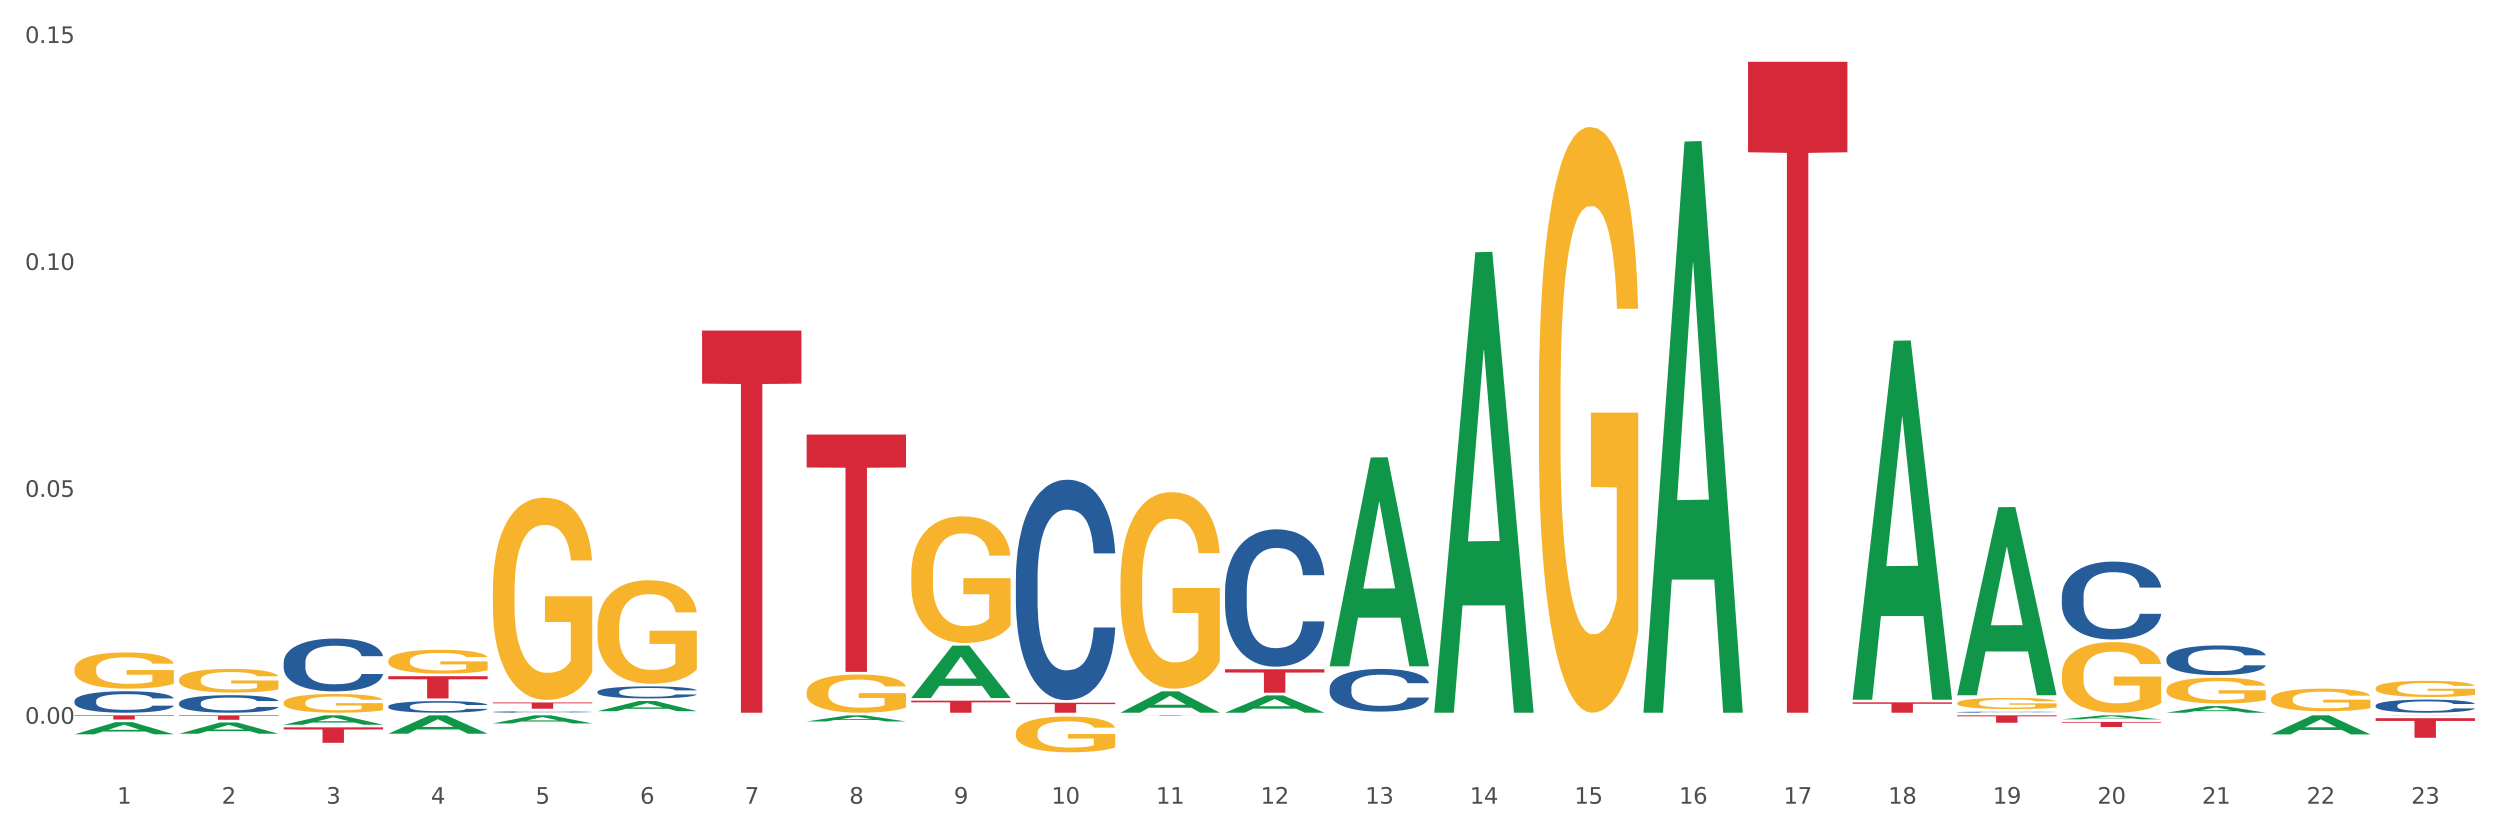 <?xml version="1.0" encoding="utf-8" standalone="no"?>
<!DOCTYPE svg PUBLIC "-//W3C//DTD SVG 1.1//EN"
  "http://www.w3.org/Graphics/SVG/1.1/DTD/svg11.dtd">
<svg xmlns:xlink="http://www.w3.org/1999/xlink" width="1080pt" height="360pt" viewBox="0 0 1080 360" xmlns="http://www.w3.org/2000/svg" version="1.1">
 <rect x="0" y="0" width="1080" height="360" fill="#333333" stroke="none"/>
 <defs>
  <style type="text/css">*{stroke-linejoin: round; stroke-linecap: butt}</style>
 </defs>
 <g id="figure_1">
  <g id="patch_1">
   <path d="M 0 360 
L 1080 360 
L 1080 0 
L 0 0 
z
" style="fill: #ffffff; stroke: #ffffff; stroke-linejoin: miter"/>
  </g>
  <g id="axes_1">
   <g id="matplotlib.axis_1">
    <g id="xtick_1">
     <g id="text_1">
      <!-- 1 -->
      <g style="fill: #4d4d4d" transform="translate(50.584 347.204) scale(0.096 -0.096)">
       <defs>
        <path id="DejaVuSans-31" d="M 794 531 
L 1825 531 
L 1825 4091 
L 703 3866 
L 703 4441 
L 1819 4666 
L 2450 4666 
L 2450 531 
L 3481 531 
L 3481 0 
L 794 0 
L 794 531 
z
" transform="scale(0.016)"/>
       </defs>
       <use xlink:href="#DejaVuSans-31"/>
      </g>
     </g>
    </g>
    <g id="xtick_2">
     <g id="text_2">
      <!-- 2 -->
      <g style="fill: #4d4d4d" transform="translate(95.771 347.204) scale(0.096 -0.096)">
       <defs>
        <path id="DejaVuSans-32" d="M 1228 531 
L 3431 531 
L 3431 0 
L 469 0 
L 469 531 
Q 828 903 1448 1529 
Q 2069 2156 2228 2338 
Q 2531 2678 2651 2914 
Q 2772 3150 2772 3378 
Q 2772 3750 2511 3984 
Q 2250 4219 1831 4219 
Q 1534 4219 1204 4116 
Q 875 4013 500 3803 
L 500 4441 
Q 881 4594 1212 4672 
Q 1544 4750 1819 4750 
Q 2544 4750 2975 4387 
Q 3406 4025 3406 3419 
Q 3406 3131 3298 2873 
Q 3191 2616 2906 2266 
Q 2828 2175 2409 1742 
Q 1991 1309 1228 531 
z
" transform="scale(0.016)"/>
       </defs>
       <use xlink:href="#DejaVuSans-32"/>
      </g>
     </g>
    </g>
    <g id="xtick_3">
     <g id="text_3">
      <!-- 3 -->
      <g style="fill: #4d4d4d" transform="translate(140.957 347.204) scale(0.096 -0.096)">
       <defs>
        <path id="DejaVuSans-33" d="M 2597 2516 
Q 3050 2419 3304 2112 
Q 3559 1806 3559 1356 
Q 3559 666 3084 287 
Q 2609 -91 1734 -91 
Q 1441 -91 1130 -33 
Q 819 25 488 141 
L 488 750 
Q 750 597 1062 519 
Q 1375 441 1716 441 
Q 2309 441 2620 675 
Q 2931 909 2931 1356 
Q 2931 1769 2642 2001 
Q 2353 2234 1838 2234 
L 1294 2234 
L 1294 2753 
L 1863 2753 
Q 2328 2753 2575 2939 
Q 2822 3125 2822 3475 
Q 2822 3834 2567 4026 
Q 2313 4219 1838 4219 
Q 1578 4219 1281 4162 
Q 984 4106 628 3988 
L 628 4550 
Q 988 4650 1302 4700 
Q 1616 4750 1894 4750 
Q 2613 4750 3031 4423 
Q 3450 4097 3450 3541 
Q 3450 3153 3228 2886 
Q 3006 2619 2597 2516 
z
" transform="scale(0.016)"/>
       </defs>
       <use xlink:href="#DejaVuSans-33"/>
      </g>
     </g>
    </g>
    <g id="xtick_4">
     <g id="text_4">
      <!-- 4 -->
      <g style="fill: #4d4d4d" transform="translate(186.143 347.204) scale(0.096 -0.096)">
       <defs>
        <path id="DejaVuSans-34" d="M 2419 4116 
L 825 1625 
L 2419 1625 
L 2419 4116 
z
M 2253 4666 
L 3047 4666 
L 3047 1625 
L 3713 1625 
L 3713 1100 
L 3047 1100 
L 3047 0 
L 2419 0 
L 2419 1100 
L 313 1100 
L 313 1709 
L 2253 4666 
z
" transform="scale(0.016)"/>
       </defs>
       <use xlink:href="#DejaVuSans-34"/>
      </g>
     </g>
    </g>
    <g id="xtick_5">
     <g id="text_5">
      <!-- 5 -->
      <g style="fill: #4d4d4d" transform="translate(231.33 347.204) scale(0.096 -0.096)">
       <defs>
        <path id="DejaVuSans-35" d="M 691 4666 
L 3169 4666 
L 3169 4134 
L 1269 4134 
L 1269 2991 
Q 1406 3038 1543 3061 
Q 1681 3084 1819 3084 
Q 2600 3084 3056 2656 
Q 3513 2228 3513 1497 
Q 3513 744 3044 326 
Q 2575 -91 1722 -91 
Q 1428 -91 1123 -41 
Q 819 9 494 109 
L 494 744 
Q 775 591 1075 516 
Q 1375 441 1709 441 
Q 2250 441 2565 725 
Q 2881 1009 2881 1497 
Q 2881 1984 2565 2268 
Q 2250 2553 1709 2553 
Q 1456 2553 1204 2497 
Q 953 2441 691 2322 
L 691 4666 
z
" transform="scale(0.016)"/>
       </defs>
       <use xlink:href="#DejaVuSans-35"/>
      </g>
     </g>
    </g>
    <g id="xtick_6">
     <g id="text_6">
      <!-- 6 -->
      <g style="fill: #4d4d4d" transform="translate(276.516 347.204) scale(0.096 -0.096)">
       <defs>
        <path id="DejaVuSans-36" d="M 2113 2584 
Q 1688 2584 1439 2293 
Q 1191 2003 1191 1497 
Q 1191 994 1439 701 
Q 1688 409 2113 409 
Q 2538 409 2786 701 
Q 3034 994 3034 1497 
Q 3034 2003 2786 2293 
Q 2538 2584 2113 2584 
z
M 3366 4563 
L 3366 3988 
Q 3128 4100 2886 4159 
Q 2644 4219 2406 4219 
Q 1781 4219 1451 3797 
Q 1122 3375 1075 2522 
Q 1259 2794 1537 2939 
Q 1816 3084 2150 3084 
Q 2853 3084 3261 2657 
Q 3669 2231 3669 1497 
Q 3669 778 3244 343 
Q 2819 -91 2113 -91 
Q 1303 -91 875 529 
Q 447 1150 447 2328 
Q 447 3434 972 4092 
Q 1497 4750 2381 4750 
Q 2619 4750 2861 4703 
Q 3103 4656 3366 4563 
z
" transform="scale(0.016)"/>
       </defs>
       <use xlink:href="#DejaVuSans-36"/>
      </g>
     </g>
    </g>
    <g id="xtick_7">
     <g id="text_7">
      <!-- 7 -->
      <g style="fill: #4d4d4d" transform="translate(321.702 347.204) scale(0.096 -0.096)">
       <defs>
        <path id="DejaVuSans-37" d="M 525 4666 
L 3525 4666 
L 3525 4397 
L 1831 0 
L 1172 0 
L 2766 4134 
L 525 4134 
L 525 4666 
z
" transform="scale(0.016)"/>
       </defs>
       <use xlink:href="#DejaVuSans-37"/>
      </g>
     </g>
    </g>
    <g id="xtick_8">
     <g id="text_8">
      <!-- 8 -->
      <g style="fill: #4d4d4d" transform="translate(366.888 347.204) scale(0.096 -0.096)">
       <defs>
        <path id="DejaVuSans-38" d="M 2034 2216 
Q 1584 2216 1326 1975 
Q 1069 1734 1069 1313 
Q 1069 891 1326 650 
Q 1584 409 2034 409 
Q 2484 409 2743 651 
Q 3003 894 3003 1313 
Q 3003 1734 2745 1975 
Q 2488 2216 2034 2216 
z
M 1403 2484 
Q 997 2584 770 2862 
Q 544 3141 544 3541 
Q 544 4100 942 4425 
Q 1341 4750 2034 4750 
Q 2731 4750 3128 4425 
Q 3525 4100 3525 3541 
Q 3525 3141 3298 2862 
Q 3072 2584 2669 2484 
Q 3125 2378 3379 2068 
Q 3634 1759 3634 1313 
Q 3634 634 3220 271 
Q 2806 -91 2034 -91 
Q 1263 -91 848 271 
Q 434 634 434 1313 
Q 434 1759 690 2068 
Q 947 2378 1403 2484 
z
M 1172 3481 
Q 1172 3119 1398 2916 
Q 1625 2713 2034 2713 
Q 2441 2713 2670 2916 
Q 2900 3119 2900 3481 
Q 2900 3844 2670 4047 
Q 2441 4250 2034 4250 
Q 1625 4250 1398 4047 
Q 1172 3844 1172 3481 
z
" transform="scale(0.016)"/>
       </defs>
       <use xlink:href="#DejaVuSans-38"/>
      </g>
     </g>
    </g>
    <g id="xtick_9">
     <g id="text_9">
      <!-- 9 -->
      <g style="fill: #4d4d4d" transform="translate(412.075 347.204) scale(0.096 -0.096)">
       <defs>
        <path id="DejaVuSans-39" d="M 703 97 
L 703 672 
Q 941 559 1184 500 
Q 1428 441 1663 441 
Q 2288 441 2617 861 
Q 2947 1281 2994 2138 
Q 2813 1869 2534 1725 
Q 2256 1581 1919 1581 
Q 1219 1581 811 2004 
Q 403 2428 403 3163 
Q 403 3881 828 4315 
Q 1253 4750 1959 4750 
Q 2769 4750 3195 4129 
Q 3622 3509 3622 2328 
Q 3622 1225 3098 567 
Q 2575 -91 1691 -91 
Q 1453 -91 1209 -44 
Q 966 3 703 97 
z
M 1959 2075 
Q 2384 2075 2632 2365 
Q 2881 2656 2881 3163 
Q 2881 3666 2632 3958 
Q 2384 4250 1959 4250 
Q 1534 4250 1286 3958 
Q 1038 3666 1038 3163 
Q 1038 2656 1286 2365 
Q 1534 2075 1959 2075 
z
" transform="scale(0.016)"/>
       </defs>
       <use xlink:href="#DejaVuSans-39"/>
      </g>
     </g>
    </g>
    <g id="xtick_10">
     <g id="text_10">
      <!-- 10 -->
      <g style="fill: #4d4d4d" transform="translate(454.207 347.204) scale(0.096 -0.096)">
       <defs>
        <path id="DejaVuSans-30" d="M 2034 4250 
Q 1547 4250 1301 3770 
Q 1056 3291 1056 2328 
Q 1056 1369 1301 889 
Q 1547 409 2034 409 
Q 2525 409 2770 889 
Q 3016 1369 3016 2328 
Q 3016 3291 2770 3770 
Q 2525 4250 2034 4250 
z
M 2034 4750 
Q 2819 4750 3233 4129 
Q 3647 3509 3647 2328 
Q 3647 1150 3233 529 
Q 2819 -91 2034 -91 
Q 1250 -91 836 529 
Q 422 1150 422 2328 
Q 422 3509 836 4129 
Q 1250 4750 2034 4750 
z
" transform="scale(0.016)"/>
       </defs>
       <use xlink:href="#DejaVuSans-31"/>
       <use xlink:href="#DejaVuSans-30" transform="translate(63.623 0)"/>
      </g>
     </g>
    </g>
    <g id="xtick_11">
     <g id="text_11">
      <!-- 11 -->
      <g style="fill: #4d4d4d" transform="translate(499.393 347.204) scale(0.096 -0.096)">
       <use xlink:href="#DejaVuSans-31"/>
       <use xlink:href="#DejaVuSans-31" transform="translate(63.623 0)"/>
      </g>
     </g>
    </g>
    <g id="xtick_12">
     <g id="text_12">
      <!-- 12 -->
      <g style="fill: #4d4d4d" transform="translate(544.58 347.204) scale(0.096 -0.096)">
       <use xlink:href="#DejaVuSans-31"/>
       <use xlink:href="#DejaVuSans-32" transform="translate(63.623 0)"/>
      </g>
     </g>
    </g>
    <g id="xtick_13">
     <g id="text_13">
      <!-- 13 -->
      <g style="fill: #4d4d4d" transform="translate(589.766 347.204) scale(0.096 -0.096)">
       <use xlink:href="#DejaVuSans-31"/>
       <use xlink:href="#DejaVuSans-33" transform="translate(63.623 0)"/>
      </g>
     </g>
    </g>
    <g id="xtick_14">
     <g id="text_14">
      <!-- 14 -->
      <g style="fill: #4d4d4d" transform="translate(634.952 347.204) scale(0.096 -0.096)">
       <use xlink:href="#DejaVuSans-31"/>
       <use xlink:href="#DejaVuSans-34" transform="translate(63.623 0)"/>
      </g>
     </g>
    </g>
    <g id="xtick_15">
     <g id="text_15">
      <!-- 15 -->
      <g style="fill: #4d4d4d" transform="translate(680.138 347.204) scale(0.096 -0.096)">
       <use xlink:href="#DejaVuSans-31"/>
       <use xlink:href="#DejaVuSans-35" transform="translate(63.623 0)"/>
      </g>
     </g>
    </g>
    <g id="xtick_16">
     <g id="text_16">
      <!-- 16 -->
      <g style="fill: #4d4d4d" transform="translate(725.325 347.204) scale(0.096 -0.096)">
       <use xlink:href="#DejaVuSans-31"/>
       <use xlink:href="#DejaVuSans-36" transform="translate(63.623 0)"/>
      </g>
     </g>
    </g>
    <g id="xtick_17">
     <g id="text_17">
      <!-- 17 -->
      <g style="fill: #4d4d4d" transform="translate(770.511 347.204) scale(0.096 -0.096)">
       <use xlink:href="#DejaVuSans-31"/>
       <use xlink:href="#DejaVuSans-37" transform="translate(63.623 0)"/>
      </g>
     </g>
    </g>
    <g id="xtick_18">
     <g id="text_18">
      <!-- 18 -->
      <g style="fill: #4d4d4d" transform="translate(815.697 347.204) scale(0.096 -0.096)">
       <use xlink:href="#DejaVuSans-31"/>
       <use xlink:href="#DejaVuSans-38" transform="translate(63.623 0)"/>
      </g>
     </g>
    </g>
    <g id="xtick_19">
     <g id="text_19">
      <!-- 19 -->
      <g style="fill: #4d4d4d" transform="translate(860.883 347.204) scale(0.096 -0.096)">
       <use xlink:href="#DejaVuSans-31"/>
       <use xlink:href="#DejaVuSans-39" transform="translate(63.623 0)"/>
      </g>
     </g>
    </g>
    <g id="xtick_20">
     <g id="text_20">
      <!-- 20 -->
      <g style="fill: #4d4d4d" transform="translate(906.07 347.204) scale(0.096 -0.096)">
       <use xlink:href="#DejaVuSans-32"/>
       <use xlink:href="#DejaVuSans-30" transform="translate(63.623 0)"/>
      </g>
     </g>
    </g>
    <g id="xtick_21">
     <g id="text_21">
      <!-- 21 -->
      <g style="fill: #4d4d4d" transform="translate(951.256 347.204) scale(0.096 -0.096)">
       <use xlink:href="#DejaVuSans-32"/>
       <use xlink:href="#DejaVuSans-31" transform="translate(63.623 0)"/>
      </g>
     </g>
    </g>
    <g id="xtick_22">
     <g id="text_22">
      <!-- 22 -->
      <g style="fill: #4d4d4d" transform="translate(996.442 347.204) scale(0.096 -0.096)">
       <use xlink:href="#DejaVuSans-32"/>
       <use xlink:href="#DejaVuSans-32" transform="translate(63.623 0)"/>
      </g>
     </g>
    </g>
    <g id="xtick_23">
     <g id="text_23">
      <!-- 23 -->
      <g style="fill: #4d4d4d" transform="translate(1041.629 347.204) scale(0.096 -0.096)">
       <use xlink:href="#DejaVuSans-32"/>
       <use xlink:href="#DejaVuSans-33" transform="translate(63.623 0)"/>
      </g>
     </g>
    </g>
    <g id="xtick_24"/>
    <g id="xtick_25"/>
    <g id="xtick_26"/>
    <g id="xtick_27"/>
    <g id="xtick_28"/>
    <g id="xtick_29"/>
    <g id="xtick_30"/>
    <g id="xtick_31"/>
    <g id="xtick_32"/>
    <g id="xtick_33"/>
    <g id="xtick_34"/>
    <g id="xtick_35"/>
    <g id="xtick_36"/>
    <g id="xtick_37"/>
    <g id="xtick_38"/>
    <g id="xtick_39"/>
    <g id="xtick_40"/>
    <g id="xtick_41"/>
    <g id="xtick_42"/>
    <g id="xtick_43"/>
    <g id="xtick_44"/>
    <g id="xtick_45"/>
   </g>
   <g id="matplotlib.axis_2">
    <g id="ytick_1">
     <g id="text_24">
      <!-- 0.00 -->
      <g style="fill: #4d4d4d" transform="translate(10.8 312.67) scale(0.096 -0.096)">
       <defs>
        <path id="DejaVuSans-2e" d="M 684 794 
L 1344 794 
L 1344 0 
L 684 0 
L 684 794 
z
" transform="scale(0.016)"/>
       </defs>
       <use xlink:href="#DejaVuSans-30"/>
       <use xlink:href="#DejaVuSans-2e" transform="translate(63.623 0)"/>
       <use xlink:href="#DejaVuSans-30" transform="translate(95.41 0)"/>
       <use xlink:href="#DejaVuSans-30" transform="translate(159.033 0)"/>
      </g>
     </g>
    </g>
    <g id="ytick_2">
     <g id="text_25">
      <!-- 0.05 -->
      <g style="fill: #4d4d4d" transform="translate(10.8 214.641) scale(0.096 -0.096)">
       <use xlink:href="#DejaVuSans-30"/>
       <use xlink:href="#DejaVuSans-2e" transform="translate(63.623 0)"/>
       <use xlink:href="#DejaVuSans-30" transform="translate(95.41 0)"/>
       <use xlink:href="#DejaVuSans-35" transform="translate(159.033 0)"/>
      </g>
     </g>
    </g>
    <g id="ytick_3">
     <g id="text_26">
      <!-- 0.10 -->
      <g style="fill: #4d4d4d" transform="translate(10.8 116.611) scale(0.096 -0.096)">
       <use xlink:href="#DejaVuSans-30"/>
       <use xlink:href="#DejaVuSans-2e" transform="translate(63.623 0)"/>
       <use xlink:href="#DejaVuSans-31" transform="translate(95.41 0)"/>
       <use xlink:href="#DejaVuSans-30" transform="translate(159.033 0)"/>
      </g>
     </g>
    </g>
    <g id="ytick_4">
     <g id="text_27">
      <!-- 0.15 -->
      <g style="fill: #4d4d4d" transform="translate(10.8 18.582) scale(0.096 -0.096)">
       <use xlink:href="#DejaVuSans-30"/>
       <use xlink:href="#DejaVuSans-2e" transform="translate(63.623 0)"/>
       <use xlink:href="#DejaVuSans-31" transform="translate(95.41 0)"/>
       <use xlink:href="#DejaVuSans-35" transform="translate(159.033 0)"/>
      </g>
     </g>
    </g>
    <g id="ytick_5"/>
    <g id="ytick_6"/>
    <g id="ytick_7"/>
   </g>
   <g id="PolyCollection_1">
    <path d="M 32.175 317.235 
L 32.219 317.23 
L 49.921 311.962 
L 57.267 311.957 
L 75.102 317.244 
L 66.605 317.244 
L 62.755 316.013 
L 44.478 316.013 
L 44.345 316.033 
L 40.628 317.244 
L 32.175 317.244 
L 32.175 317.235 
L 46.779 315.278 
L 60.454 315.273 
L 53.683 313.084 
L 53.594 313.074 
L 53.506 313.089 
L 46.735 315.273 
L 46.779 315.278 
L 32.175 317.235 
z
" clip-path="url(#p855d573cd3)" style="fill: #109648"/>
    <path d="M 77.361 316.966 
L 77.406 316.961 
L 95.107 312.099 
L 102.454 312.095 
L 120.288 316.975 
L 111.791 316.975 
L 107.941 315.838 
L 89.664 315.838 
L 89.531 315.857 
L 85.814 316.975 
L 77.361 316.975 
L 77.361 316.966 
L 91.965 315.16 
L 105.64 315.156 
L 98.869 313.135 
L 98.781 313.126 
L 98.692 313.139 
L 91.921 315.156 
L 91.965 315.16 
L 77.361 316.966 
z
" clip-path="url(#p855d573cd3)" style="fill: #109648"/>
    <path d="M 935.9 284.588 
L 935.951 284.576 
L 935.951 284.25 
L 936.103 283.806 
L 936.662 282.989 
L 937.372 282.37 
L 938.59 281.646 
L 939.249 281.343 
L 940.112 281.004 
L 941.888 280.455 
L 943.918 279.988 
L 945.338 279.731 
L 946.404 279.568 
L 948.789 279.276 
L 950.159 279.148 
L 951.579 279.043 
L 952.797 278.972 
L 954.827 278.891 
L 956.451 278.856 
L 958.328 278.844 
L 959.901 278.856 
L 961.981 278.902 
L 965.026 279.043 
L 966.193 279.124 
L 967.766 279.264 
L 969.39 279.451 
L 970.709 279.638 
L 972.231 279.906 
L 973.804 280.257 
L 975.326 280.7 
L 976.392 281.109 
L 977.254 281.541 
L 978.016 282.066 
L 978.574 282.638 
L 978.827 283.117 
L 969.542 283.117 
L 969.288 282.685 
L 968.781 282.218 
L 968.273 281.903 
L 967.715 281.646 
L 966.853 281.354 
L 966.091 281.167 
L 964.823 280.946 
L 963.656 280.805 
L 962.692 280.724 
L 961.525 280.654 
L 959.038 280.584 
L 957.262 280.584 
L 956.146 280.607 
L 954.776 280.665 
L 953.609 280.747 
L 952.239 280.887 
L 951.174 281.039 
L 950.108 281.237 
L 949.499 281.378 
L 948.586 281.634 
L 947.977 281.845 
L 947.165 282.206 
L 946.708 282.463 
L 945.896 283.129 
L 945.541 283.619 
L 945.389 283.958 
L 945.288 284.331 
L 945.288 286.153 
L 945.592 286.97 
L 945.846 287.32 
L 946.252 287.717 
L 947.013 288.231 
L 948.129 288.733 
L 949.296 289.095 
L 950.26 289.316 
L 951.174 289.48 
L 952.087 289.608 
L 953.203 289.725 
L 954.117 289.795 
L 955.487 289.865 
L 957.11 289.9 
L 958.379 289.9 
L 960.967 289.842 
L 962.134 289.783 
L 963.25 289.702 
L 964.468 289.573 
L 965.432 289.433 
L 965.99 289.328 
L 966.903 289.106 
L 967.614 288.873 
L 968.223 288.604 
L 968.628 288.371 
L 969.085 288.021 
L 969.44 287.624 
L 969.542 287.413 
L 978.827 287.413 
L 978.624 287.834 
L 978.269 288.242 
L 977.559 288.791 
L 977.001 289.106 
L 976.138 289.492 
L 975.225 289.819 
L 973.956 290.18 
L 972.789 290.449 
L 971.571 290.682 
L 970.252 290.893 
L 967.867 291.184 
L 967.005 291.266 
L 965.178 291.406 
L 963.757 291.488 
L 961.677 291.57 
L 959.546 291.616 
L 957.313 291.628 
L 955.334 291.605 
L 953.152 291.535 
L 951.782 291.465 
L 950.26 291.36 
L 948.484 291.196 
L 946.81 290.998 
L 945.237 290.764 
L 943.765 290.496 
L 942.395 290.192 
L 940.619 289.69 
L 939.3 289.2 
L 938.336 288.744 
L 937.676 288.359 
L 937.017 287.869 
L 936.662 287.53 
L 936.103 286.713 
L 935.9 285.954 
L 935.9 284.588 
z
" clip-path="url(#p855d573cd3)" style="fill: #255c99"/>
    <path d="M 890.714 257.727 
L 890.765 257.696 
L 890.765 256.836 
L 890.917 255.668 
L 891.475 253.517 
L 892.186 251.888 
L 893.403 249.983 
L 894.063 249.184 
L 894.926 248.293 
L 896.702 246.849 
L 898.731 245.62 
L 900.152 244.944 
L 901.218 244.514 
L 903.602 243.745 
L 904.972 243.407 
L 906.393 243.131 
L 907.611 242.947 
L 909.641 242.731 
L 911.264 242.639 
L 913.142 242.609 
L 914.715 242.639 
L 916.795 242.762 
L 919.84 243.131 
L 921.007 243.346 
L 922.58 243.715 
L 924.203 244.206 
L 925.523 244.698 
L 927.045 245.405 
L 928.618 246.327 
L 930.14 247.494 
L 931.206 248.57 
L 932.068 249.707 
L 932.829 251.09 
L 933.387 252.595 
L 933.641 253.855 
L 924.356 253.855 
L 924.102 252.718 
L 923.594 251.489 
L 923.087 250.659 
L 922.529 249.983 
L 921.666 249.215 
L 920.905 248.723 
L 919.637 248.14 
L 918.47 247.771 
L 917.506 247.556 
L 916.338 247.371 
L 913.852 247.187 
L 912.076 247.187 
L 910.96 247.248 
L 909.59 247.402 
L 908.423 247.617 
L 907.053 247.986 
L 905.987 248.385 
L 904.922 248.908 
L 904.313 249.277 
L 903.399 249.953 
L 902.791 250.506 
L 901.979 251.458 
L 901.522 252.134 
L 900.71 253.886 
L 900.355 255.176 
L 900.203 256.067 
L 900.101 257.051 
L 900.101 261.844 
L 900.406 263.995 
L 900.659 264.917 
L 901.065 265.962 
L 901.827 267.314 
L 902.943 268.635 
L 904.11 269.588 
L 905.074 270.172 
L 905.987 270.602 
L 906.901 270.94 
L 908.017 271.247 
L 908.93 271.432 
L 910.3 271.616 
L 911.924 271.708 
L 913.193 271.708 
L 915.78 271.555 
L 916.947 271.401 
L 918.064 271.186 
L 919.281 270.848 
L 920.246 270.479 
L 920.804 270.202 
L 921.717 269.619 
L 922.427 269.004 
L 923.036 268.297 
L 923.442 267.683 
L 923.899 266.761 
L 924.254 265.716 
L 924.356 265.163 
L 933.641 265.163 
L 933.438 266.269 
L 933.083 267.345 
L 932.373 268.789 
L 931.814 269.619 
L 930.952 270.633 
L 930.039 271.493 
L 928.77 272.446 
L 927.603 273.152 
L 926.385 273.767 
L 925.066 274.32 
L 922.681 275.088 
L 921.819 275.303 
L 919.992 275.672 
L 918.571 275.887 
L 916.491 276.102 
L 914.36 276.225 
L 912.127 276.256 
L 910.148 276.194 
L 907.966 276.01 
L 906.596 275.826 
L 905.074 275.549 
L 903.298 275.119 
L 901.624 274.597 
L 900.051 273.982 
L 898.579 273.275 
L 897.209 272.476 
L 895.433 271.155 
L 894.114 269.864 
L 893.15 268.666 
L 892.49 267.652 
L 891.831 266.361 
L 891.475 265.47 
L 890.917 263.319 
L 890.714 261.322 
L 890.714 257.727 
z
" clip-path="url(#p855d573cd3)" style="fill: #255c99"/>
    <path d="M 845.528 307.645 
L 845.579 307.644 
L 845.579 307.633 
L 845.731 307.617 
L 846.289 307.588 
L 846.999 307.566 
L 848.217 307.541 
L 848.877 307.53 
L 849.739 307.518 
L 851.515 307.498 
L 853.545 307.482 
L 854.966 307.473 
L 856.031 307.467 
L 858.416 307.457 
L 859.786 307.452 
L 861.207 307.448 
L 862.425 307.446 
L 864.454 307.443 
L 866.078 307.442 
L 867.956 307.441 
L 869.528 307.442 
L 871.609 307.443 
L 874.653 307.448 
L 875.82 307.451 
L 877.393 307.456 
L 879.017 307.463 
L 880.336 307.47 
L 881.859 307.479 
L 883.432 307.491 
L 884.954 307.507 
L 886.019 307.522 
L 886.882 307.537 
L 887.643 307.555 
L 888.201 307.576 
L 888.455 307.593 
L 879.169 307.593 
L 878.916 307.577 
L 878.408 307.561 
L 877.901 307.55 
L 877.343 307.541 
L 876.48 307.53 
L 875.719 307.524 
L 874.45 307.516 
L 873.283 307.511 
L 872.319 307.508 
L 871.152 307.505 
L 868.666 307.503 
L 866.89 307.503 
L 865.774 307.504 
L 864.404 307.506 
L 863.237 307.509 
L 861.867 307.514 
L 860.801 307.519 
L 859.735 307.526 
L 859.127 307.531 
L 858.213 307.54 
L 857.604 307.548 
L 856.792 307.56 
L 856.336 307.57 
L 855.524 307.593 
L 855.169 307.61 
L 855.017 307.622 
L 854.915 307.636 
L 854.915 307.7 
L 855.219 307.729 
L 855.473 307.741 
L 855.879 307.756 
L 856.64 307.774 
L 857.757 307.791 
L 858.924 307.804 
L 859.888 307.812 
L 860.801 307.818 
L 861.714 307.822 
L 862.831 307.827 
L 863.744 307.829 
L 865.114 307.832 
L 866.738 307.833 
L 868.006 307.833 
L 870.594 307.831 
L 871.761 307.829 
L 872.877 307.826 
L 874.095 307.821 
L 875.059 307.816 
L 875.617 307.813 
L 876.531 307.805 
L 877.241 307.796 
L 877.85 307.787 
L 878.256 307.779 
L 878.713 307.766 
L 879.068 307.752 
L 879.169 307.745 
L 888.455 307.745 
L 888.252 307.76 
L 887.897 307.774 
L 887.186 307.794 
L 886.628 307.805 
L 885.766 307.818 
L 884.852 307.83 
L 883.584 307.843 
L 882.417 307.852 
L 881.199 307.86 
L 879.88 307.868 
L 877.495 307.878 
L 876.632 307.881 
L 874.806 307.886 
L 873.385 307.889 
L 871.304 307.892 
L 869.173 307.894 
L 866.941 307.894 
L 864.962 307.893 
L 862.78 307.891 
L 861.41 307.888 
L 859.888 307.884 
L 858.112 307.879 
L 856.437 307.872 
L 854.864 307.863 
L 853.393 307.854 
L 852.023 307.843 
L 850.247 307.825 
L 848.928 307.808 
L 847.964 307.792 
L 847.304 307.778 
L 846.644 307.761 
L 846.289 307.749 
L 845.731 307.72 
L 845.528 307.693 
L 845.528 307.645 
z
" clip-path="url(#p855d573cd3)" style="fill: #255c99"/>
    <path d="M 212.92 312.519 
L 212.964 312.516 
L 230.666 309.026 
L 238.012 309.023 
L 255.847 312.526 
L 247.35 312.526 
L 243.5 311.71 
L 225.223 311.71 
L 225.09 311.723 
L 221.373 312.526 
L 212.92 312.526 
L 212.92 312.519 
L 227.524 311.223 
L 241.199 311.22 
L 234.428 309.77 
L 234.339 309.763 
L 234.251 309.773 
L 227.48 311.22 
L 227.524 311.223 
L 212.92 312.519 
z
" clip-path="url(#p855d573cd3)" style="fill: #109648"/>
    <path d="M 167.734 316.971 
L 167.778 316.963 
L 185.48 309.031 
L 192.826 309.023 
L 210.661 316.986 
L 202.164 316.986 
L 198.314 315.132 
L 180.037 315.132 
L 179.904 315.162 
L 176.186 316.986 
L 167.734 316.986 
L 167.734 316.971 
L 182.338 314.025 
L 196.013 314.018 
L 189.242 310.72 
L 189.153 310.705 
L 189.065 310.728 
L 182.294 314.018 
L 182.338 314.025 
L 167.734 316.971 
z
" clip-path="url(#p855d573cd3)" style="fill: #109648"/>
    <path d="M 122.548 313.076 
L 122.592 313.072 
L 140.294 309.027 
L 147.64 309.023 
L 165.475 313.084 
L 156.978 313.084 
L 153.127 312.138 
L 134.85 312.138 
L 134.718 312.153 
L 131 313.084 
L 122.548 313.084 
L 122.548 313.076 
L 137.152 311.574 
L 150.826 311.57 
L 144.055 309.889 
L 143.967 309.881 
L 143.878 309.893 
L 137.107 311.57 
L 137.152 311.574 
L 122.548 313.076 
z
" clip-path="url(#p855d573cd3)" style="fill: #109648"/>
    <path d="M 1026.273 304.777 
L 1026.324 304.771 
L 1026.324 304.627 
L 1026.476 304.43 
L 1027.034 304.068 
L 1027.745 303.794 
L 1028.962 303.474 
L 1029.622 303.339 
L 1030.485 303.189 
L 1032.26 302.947 
L 1034.29 302.74 
L 1035.711 302.626 
L 1036.776 302.554 
L 1039.161 302.424 
L 1040.531 302.367 
L 1041.952 302.321 
L 1043.17 302.29 
L 1045.199 302.254 
L 1046.823 302.238 
L 1048.701 302.233 
L 1050.274 302.238 
L 1052.354 302.259 
L 1055.398 302.321 
L 1056.565 302.357 
L 1058.138 302.419 
L 1059.762 302.502 
L 1061.081 302.585 
L 1062.604 302.704 
L 1064.177 302.859 
L 1065.699 303.055 
L 1066.764 303.236 
L 1067.627 303.427 
L 1068.388 303.66 
L 1068.946 303.913 
L 1069.2 304.125 
L 1059.914 304.125 
L 1059.661 303.934 
L 1059.153 303.727 
L 1058.646 303.588 
L 1058.088 303.474 
L 1057.225 303.345 
L 1056.464 303.262 
L 1055.195 303.164 
L 1054.028 303.102 
L 1053.064 303.065 
L 1051.897 303.034 
L 1049.411 303.003 
L 1047.635 303.003 
L 1046.519 303.014 
L 1045.149 303.04 
L 1043.982 303.076 
L 1042.612 303.138 
L 1041.546 303.205 
L 1040.481 303.293 
L 1039.872 303.355 
L 1038.958 303.469 
L 1038.349 303.562 
L 1037.538 303.722 
L 1037.081 303.836 
L 1036.269 304.13 
L 1035.914 304.348 
L 1035.762 304.497 
L 1035.66 304.663 
L 1035.66 305.469 
L 1035.965 305.831 
L 1036.218 305.986 
L 1036.624 306.162 
L 1037.385 306.39 
L 1038.502 306.612 
L 1039.669 306.772 
L 1040.633 306.87 
L 1041.546 306.943 
L 1042.459 307 
L 1043.576 307.051 
L 1044.489 307.082 
L 1045.859 307.113 
L 1047.483 307.129 
L 1048.751 307.129 
L 1051.339 307.103 
L 1052.506 307.077 
L 1053.622 307.041 
L 1054.84 306.984 
L 1055.804 306.922 
L 1056.363 306.876 
L 1057.276 306.777 
L 1057.986 306.674 
L 1058.595 306.555 
L 1059.001 306.452 
L 1059.458 306.296 
L 1059.813 306.121 
L 1059.914 306.028 
L 1069.2 306.028 
L 1068.997 306.214 
L 1068.642 306.395 
L 1067.931 306.638 
L 1067.373 306.777 
L 1066.511 306.948 
L 1065.597 307.093 
L 1064.329 307.253 
L 1063.162 307.372 
L 1061.944 307.475 
L 1060.625 307.568 
L 1058.24 307.697 
L 1057.377 307.734 
L 1055.551 307.796 
L 1054.13 307.832 
L 1052.05 307.868 
L 1049.918 307.889 
L 1047.686 307.894 
L 1045.707 307.884 
L 1043.525 307.853 
L 1042.155 307.822 
L 1040.633 307.775 
L 1038.857 307.703 
L 1037.182 307.615 
L 1035.609 307.511 
L 1034.138 307.392 
L 1032.768 307.258 
L 1030.992 307.036 
L 1029.673 306.819 
L 1028.709 306.617 
L 1028.049 306.446 
L 1027.389 306.229 
L 1027.034 306.079 
L 1026.476 305.717 
L 1026.273 305.381 
L 1026.273 304.777 
z
" clip-path="url(#p855d573cd3)" style="fill: #255c99"/>
    <path d="M 845.528 303.72 
L 845.579 303.715 
L 845.579 303.557 
L 845.68 303.42 
L 846.187 303.09 
L 846.947 302.817 
L 847.505 302.672 
L 848.062 302.553 
L 848.721 302.435 
L 849.532 302.311 
L 851.002 302.131 
L 851.914 302.038 
L 853.029 301.942 
L 855.056 301.801 
L 856.526 301.722 
L 858.046 301.656 
L 860.53 301.576 
L 862.151 301.541 
L 863.875 301.515 
L 865.952 301.497 
L 867.524 301.493 
L 870.97 301.506 
L 873.909 301.545 
L 875.328 301.576 
L 877.153 301.629 
L 878.116 301.664 
L 879.687 301.735 
L 881.309 301.827 
L 882.424 301.906 
L 884.096 302.056 
L 885.363 302.206 
L 886.529 302.391 
L 887.137 302.518 
L 887.593 302.637 
L 887.999 302.773 
L 888.404 302.989 
L 879.282 302.989 
L 878.927 302.835 
L 878.369 302.69 
L 877.558 302.549 
L 876.849 302.461 
L 875.633 302.351 
L 874.518 302.281 
L 873.352 302.228 
L 871.933 302.184 
L 870.818 302.162 
L 869.247 302.144 
L 866.155 302.148 
L 864.077 302.184 
L 862.658 302.228 
L 861.746 302.267 
L 860.935 302.311 
L 860.023 302.373 
L 858.958 302.465 
L 858.198 302.549 
L 857.438 302.655 
L 856.83 302.76 
L 856.272 302.884 
L 855.816 303.016 
L 855.461 303.152 
L 855.157 303.319 
L 854.904 303.597 
L 854.904 304.2 
L 855.005 304.336 
L 855.259 304.516 
L 855.563 304.653 
L 856.07 304.816 
L 856.526 304.926 
L 857.387 305.084 
L 858.35 305.216 
L 859.11 305.3 
L 859.871 305.37 
L 861.188 305.467 
L 862.658 305.546 
L 863.925 305.595 
L 865.648 305.639 
L 866.814 305.656 
L 867.828 305.665 
L 870.311 305.665 
L 872.085 305.652 
L 874.061 305.621 
L 875.582 305.582 
L 876.849 305.533 
L 878.268 305.454 
L 879.18 305.379 
L 879.18 304.459 
L 868.03 304.455 
L 868.03 303.843 
L 888.455 303.843 
L 888.455 305.639 
L 887.593 305.731 
L 886.63 305.815 
L 885.617 305.89 
L 884.096 305.982 
L 882.272 306.07 
L 880.65 306.132 
L 878.927 306.185 
L 876.9 306.233 
L 874.264 306.277 
L 872.642 306.295 
L 870.615 306.308 
L 868.233 306.312 
L 866.155 306.303 
L 864.128 306.281 
L 861.999 306.242 
L 859.921 306.185 
L 858.35 306.127 
L 856.779 306.057 
L 855.107 305.964 
L 853.789 305.876 
L 852.775 305.797 
L 851.66 305.696 
L 850.444 305.564 
L 849.532 305.445 
L 848.721 305.322 
L 847.859 305.163 
L 847.251 305.027 
L 846.643 304.855 
L 846.288 304.728 
L 845.883 304.53 
L 845.579 304.252 
L 845.528 303.72 
z
" clip-path="url(#p855d573cd3)" style="fill: #f7b32b"/>
    <path d="M 664.783 171.775 
L 664.834 171.544 
L 664.834 163.224 
L 664.935 156.06 
L 665.442 138.727 
L 666.202 124.399 
L 666.759 116.772 
L 667.317 110.533 
L 667.976 104.293 
L 668.787 97.822 
L 670.256 88.347 
L 671.169 83.494 
L 672.284 78.409 
L 674.311 71.014 
L 675.781 66.854 
L 677.301 63.388 
L 679.784 59.228 
L 681.406 57.379 
L 683.129 55.993 
L 685.207 55.068 
L 686.778 54.837 
L 690.225 55.53 
L 693.164 57.61 
L 694.583 59.228 
L 696.408 62.001 
L 697.371 63.85 
L 698.942 67.548 
L 700.564 72.401 
L 701.679 76.561 
L 703.351 84.418 
L 704.618 92.276 
L 705.784 101.982 
L 706.392 108.684 
L 706.848 114.924 
L 707.254 122.088 
L 707.659 133.412 
L 698.537 133.412 
L 698.182 125.323 
L 697.624 117.697 
L 696.813 110.302 
L 696.104 105.68 
L 694.887 99.902 
L 693.772 96.204 
L 692.607 93.431 
L 691.188 91.12 
L 690.073 89.965 
L 688.502 89.04 
L 685.41 89.271 
L 683.332 91.12 
L 681.913 93.431 
L 681.001 95.511 
L 680.19 97.822 
L 679.278 101.057 
L 678.213 105.911 
L 677.453 110.302 
L 676.693 115.848 
L 676.085 121.394 
L 675.527 127.865 
L 675.071 134.798 
L 674.716 141.963 
L 674.412 150.744 
L 674.159 165.304 
L 674.159 196.965 
L 674.26 204.129 
L 674.514 213.604 
L 674.818 220.768 
L 675.325 229.319 
L 675.781 235.097 
L 676.642 243.416 
L 677.605 250.349 
L 678.365 254.74 
L 679.126 258.438 
L 680.443 263.522 
L 681.913 267.682 
L 683.18 270.224 
L 684.903 272.535 
L 686.069 273.46 
L 687.083 273.922 
L 689.566 273.922 
L 691.34 273.229 
L 693.316 271.611 
L 694.837 269.531 
L 696.104 266.989 
L 697.523 262.829 
L 698.435 258.9 
L 698.435 210.6 
L 687.285 210.369 
L 687.285 178.246 
L 707.71 178.246 
L 707.71 272.535 
L 706.848 277.388 
L 705.885 281.779 
L 704.872 285.708 
L 703.351 290.561 
L 701.527 295.183 
L 699.905 298.419 
L 698.182 301.192 
L 696.154 303.734 
L 693.519 306.045 
L 691.897 306.97 
L 689.87 307.663 
L 687.488 307.894 
L 685.41 307.432 
L 683.383 306.276 
L 681.254 304.196 
L 679.176 301.192 
L 677.605 298.188 
L 676.034 294.49 
L 674.362 289.637 
L 673.044 285.015 
L 672.03 280.855 
L 670.915 275.54 
L 669.699 268.607 
L 668.787 262.367 
L 667.976 255.896 
L 667.114 247.576 
L 666.506 240.412 
L 665.898 231.399 
L 665.543 224.697 
L 665.138 214.298 
L 664.834 199.738 
L 664.783 171.775 
z
" clip-path="url(#p855d573cd3)" style="fill: #f7b32b"/>
    <path d="M 484.038 251.844 
L 484.088 251.766 
L 484.088 248.975 
L 484.19 246.571 
L 484.697 240.756 
L 485.457 235.949 
L 486.014 233.39 
L 486.572 231.297 
L 487.231 229.203 
L 488.042 227.032 
L 489.511 223.853 
L 490.424 222.225 
L 491.539 220.519 
L 493.566 218.038 
L 495.036 216.642 
L 496.556 215.479 
L 499.039 214.083 
L 500.661 213.463 
L 502.384 212.998 
L 504.462 212.688 
L 506.033 212.61 
L 509.48 212.843 
L 512.419 213.541 
L 513.838 214.083 
L 515.663 215.014 
L 516.626 215.634 
L 518.197 216.875 
L 519.819 218.503 
L 520.934 219.899 
L 522.606 222.535 
L 523.873 225.171 
L 525.039 228.428 
L 525.647 230.676 
L 526.103 232.77 
L 526.509 235.173 
L 526.914 238.973 
L 517.791 238.973 
L 517.437 236.259 
L 516.879 233.7 
L 516.068 231.219 
L 515.359 229.668 
L 514.142 227.73 
L 513.027 226.489 
L 511.862 225.559 
L 510.443 224.784 
L 509.328 224.396 
L 507.757 224.086 
L 504.665 224.163 
L 502.587 224.784 
L 501.168 225.559 
L 500.256 226.257 
L 499.445 227.032 
L 498.533 228.118 
L 497.468 229.746 
L 496.708 231.219 
L 495.948 233.08 
L 495.34 234.941 
L 494.782 237.112 
L 494.326 239.438 
L 493.971 241.842 
L 493.667 244.788 
L 493.414 249.673 
L 493.414 260.295 
L 493.515 262.699 
L 493.769 265.878 
L 494.073 268.281 
L 494.579 271.15 
L 495.036 273.089 
L 495.897 275.88 
L 496.86 278.206 
L 497.62 279.679 
L 498.381 280.92 
L 499.698 282.626 
L 501.168 284.021 
L 502.435 284.874 
L 504.158 285.65 
L 505.324 285.96 
L 506.337 286.115 
L 508.821 286.115 
L 510.595 285.882 
L 512.571 285.339 
L 514.092 284.642 
L 515.359 283.789 
L 516.778 282.393 
L 517.69 281.075 
L 517.69 264.87 
L 506.54 264.792 
L 506.54 254.015 
L 526.965 254.015 
L 526.965 285.65 
L 526.103 287.278 
L 525.14 288.751 
L 524.127 290.069 
L 522.606 291.697 
L 520.782 293.248 
L 519.16 294.334 
L 517.437 295.264 
L 515.409 296.117 
L 512.774 296.892 
L 511.152 297.203 
L 509.125 297.435 
L 506.743 297.513 
L 504.665 297.358 
L 502.638 296.97 
L 500.509 296.272 
L 498.431 295.264 
L 496.86 294.256 
L 495.289 293.016 
L 493.616 291.387 
L 492.299 289.837 
L 491.285 288.441 
L 490.17 286.658 
L 488.954 284.332 
L 488.042 282.238 
L 487.231 280.067 
L 486.369 277.276 
L 485.761 274.872 
L 485.153 271.848 
L 484.798 269.6 
L 484.393 266.11 
L 484.088 261.226 
L 484.038 251.844 
z
" clip-path="url(#p855d573cd3)" style="fill: #f7b32b"/>
    <path d="M 77.361 293.688 
L 77.412 293.679 
L 77.412 293.342 
L 77.513 293.053 
L 78.02 292.351 
L 78.78 291.772 
L 79.338 291.463 
L 79.895 291.211 
L 80.554 290.959 
L 81.365 290.697 
L 82.835 290.314 
L 83.747 290.117 
L 84.862 289.912 
L 86.889 289.613 
L 88.359 289.444 
L 89.88 289.304 
L 92.363 289.136 
L 93.985 289.061 
L 95.708 289.005 
L 97.786 288.968 
L 99.357 288.958 
L 102.803 288.986 
L 105.743 289.071 
L 107.162 289.136 
L 108.986 289.248 
L 109.949 289.323 
L 111.52 289.472 
L 113.142 289.669 
L 114.257 289.837 
L 115.93 290.155 
L 117.197 290.473 
L 118.362 290.865 
L 118.971 291.136 
L 119.427 291.389 
L 119.832 291.678 
L 120.238 292.136 
L 111.115 292.136 
L 110.76 291.809 
L 110.203 291.501 
L 109.392 291.202 
L 108.682 291.015 
L 107.466 290.781 
L 106.351 290.632 
L 105.185 290.519 
L 103.766 290.426 
L 102.651 290.379 
L 101.08 290.342 
L 97.989 290.351 
L 95.911 290.426 
L 94.492 290.519 
L 93.579 290.603 
L 92.768 290.697 
L 91.856 290.828 
L 90.792 291.024 
L 90.032 291.202 
L 89.271 291.426 
L 88.663 291.65 
L 88.106 291.912 
L 87.65 292.193 
L 87.295 292.482 
L 86.991 292.838 
L 86.737 293.426 
L 86.737 294.707 
L 86.839 294.997 
L 87.092 295.38 
L 87.396 295.67 
L 87.903 296.016 
L 88.359 296.249 
L 89.221 296.586 
L 90.184 296.866 
L 90.944 297.044 
L 91.704 297.193 
L 93.022 297.399 
L 94.492 297.567 
L 95.759 297.67 
L 97.482 297.764 
L 98.647 297.801 
L 99.661 297.82 
L 102.144 297.82 
L 103.918 297.792 
L 105.895 297.726 
L 107.415 297.642 
L 108.682 297.539 
L 110.101 297.371 
L 111.014 297.212 
L 111.014 295.259 
L 99.864 295.249 
L 99.864 293.95 
L 120.288 293.95 
L 120.288 297.764 
L 119.427 297.96 
L 118.464 298.138 
L 117.45 298.296 
L 115.93 298.493 
L 114.105 298.68 
L 112.483 298.811 
L 110.76 298.923 
L 108.733 299.026 
L 106.098 299.119 
L 104.476 299.156 
L 102.448 299.184 
L 100.066 299.194 
L 97.989 299.175 
L 95.961 299.128 
L 93.833 299.044 
L 91.755 298.923 
L 90.184 298.801 
L 88.612 298.652 
L 86.94 298.455 
L 85.622 298.268 
L 84.609 298.1 
L 83.494 297.885 
L 82.277 297.605 
L 81.365 297.352 
L 80.554 297.091 
L 79.693 296.754 
L 79.084 296.464 
L 78.476 296.1 
L 78.121 295.829 
L 77.716 295.408 
L 77.412 294.819 
L 77.361 293.688 
z
" clip-path="url(#p855d573cd3)" style="fill: #f7b32b"/>
    <path d="M 122.548 303.545 
L 122.598 303.538 
L 122.598 303.272 
L 122.7 303.043 
L 123.206 302.49 
L 123.967 302.032 
L 124.524 301.788 
L 125.082 301.589 
L 125.74 301.39 
L 126.551 301.183 
L 128.021 300.88 
L 128.933 300.725 
L 130.048 300.563 
L 132.076 300.327 
L 133.545 300.194 
L 135.066 300.083 
L 137.549 299.95 
L 139.171 299.891 
L 140.894 299.847 
L 142.972 299.817 
L 144.543 299.81 
L 147.99 299.832 
L 150.929 299.898 
L 152.348 299.95 
L 154.173 300.039 
L 155.136 300.098 
L 156.707 300.216 
L 158.328 300.371 
L 159.443 300.504 
L 161.116 300.755 
L 162.383 301.006 
L 163.549 301.316 
L 164.157 301.53 
L 164.613 301.729 
L 165.018 301.958 
L 165.424 302.32 
L 156.301 302.32 
L 155.946 302.061 
L 155.389 301.818 
L 154.578 301.582 
L 153.869 301.434 
L 152.652 301.249 
L 151.537 301.131 
L 150.372 301.043 
L 148.952 300.969 
L 147.837 300.932 
L 146.266 300.902 
L 143.175 300.91 
L 141.097 300.969 
L 139.678 301.043 
L 138.766 301.109 
L 137.955 301.183 
L 137.042 301.286 
L 135.978 301.441 
L 135.218 301.582 
L 134.458 301.759 
L 133.849 301.936 
L 133.292 302.143 
L 132.836 302.364 
L 132.481 302.593 
L 132.177 302.874 
L 131.924 303.339 
L 131.924 304.35 
L 132.025 304.579 
L 132.278 304.882 
L 132.582 305.111 
L 133.089 305.384 
L 133.545 305.568 
L 134.407 305.834 
L 135.37 306.056 
L 136.13 306.196 
L 136.89 306.314 
L 138.208 306.476 
L 139.678 306.609 
L 140.945 306.691 
L 142.668 306.764 
L 143.834 306.794 
L 144.847 306.809 
L 147.331 306.809 
L 149.104 306.787 
L 151.081 306.735 
L 152.601 306.668 
L 153.869 306.587 
L 155.288 306.454 
L 156.2 306.329 
L 156.2 304.786 
L 145.05 304.778 
L 145.05 303.752 
L 165.475 303.752 
L 165.475 306.764 
L 164.613 306.919 
L 163.65 307.06 
L 162.636 307.185 
L 161.116 307.34 
L 159.291 307.488 
L 157.67 307.591 
L 155.946 307.68 
L 153.919 307.761 
L 151.284 307.835 
L 149.662 307.864 
L 147.635 307.887 
L 145.253 307.894 
L 143.175 307.879 
L 141.148 307.842 
L 139.019 307.776 
L 136.941 307.68 
L 135.37 307.584 
L 133.799 307.466 
L 132.126 307.311 
L 130.809 307.163 
L 129.795 307.03 
L 128.68 306.86 
L 127.464 306.639 
L 126.551 306.44 
L 125.74 306.233 
L 124.879 305.967 
L 124.271 305.738 
L 123.663 305.45 
L 123.308 305.236 
L 122.902 304.904 
L 122.598 304.439 
L 122.548 303.545 
z
" clip-path="url(#p855d573cd3)" style="fill: #f7b32b"/>
    <path d="M 167.734 285.454 
L 167.785 285.445 
L 167.785 285.106 
L 167.886 284.815 
L 168.393 284.111 
L 169.153 283.529 
L 169.71 283.219 
L 170.268 282.965 
L 170.927 282.712 
L 171.738 282.449 
L 173.207 282.064 
L 174.12 281.867 
L 175.235 281.66 
L 177.262 281.36 
L 178.732 281.191 
L 180.252 281.05 
L 182.735 280.881 
L 184.357 280.806 
L 186.08 280.749 
L 188.158 280.712 
L 189.729 280.702 
L 193.176 280.73 
L 196.115 280.815 
L 197.534 280.881 
L 199.359 280.993 
L 200.322 281.069 
L 201.893 281.219 
L 203.515 281.416 
L 204.63 281.585 
L 206.302 281.904 
L 207.569 282.224 
L 208.735 282.618 
L 209.343 282.89 
L 209.799 283.144 
L 210.205 283.435 
L 210.61 283.895 
L 201.487 283.895 
L 201.133 283.566 
L 200.575 283.257 
L 199.764 282.956 
L 199.055 282.768 
L 197.838 282.533 
L 196.723 282.383 
L 195.558 282.271 
L 194.139 282.177 
L 193.024 282.13 
L 191.453 282.092 
L 188.361 282.101 
L 186.283 282.177 
L 184.864 282.271 
L 183.952 282.355 
L 183.141 282.449 
L 182.229 282.58 
L 181.164 282.778 
L 180.404 282.956 
L 179.644 283.181 
L 179.036 283.407 
L 178.478 283.67 
L 178.022 283.951 
L 177.667 284.243 
L 177.363 284.599 
L 177.11 285.191 
L 177.11 286.477 
L 177.211 286.769 
L 177.465 287.154 
L 177.769 287.445 
L 178.276 287.792 
L 178.732 288.027 
L 179.593 288.365 
L 180.556 288.647 
L 181.316 288.825 
L 182.077 288.975 
L 183.394 289.182 
L 184.864 289.351 
L 186.131 289.454 
L 187.854 289.548 
L 189.02 289.586 
L 190.034 289.604 
L 192.517 289.604 
L 194.291 289.576 
L 196.267 289.511 
L 197.788 289.426 
L 199.055 289.323 
L 200.474 289.154 
L 201.386 288.994 
L 201.386 287.031 
L 190.236 287.022 
L 190.236 285.717 
L 210.661 285.717 
L 210.661 289.548 
L 209.799 289.745 
L 208.836 289.924 
L 207.823 290.083 
L 206.302 290.281 
L 204.478 290.468 
L 202.856 290.6 
L 201.133 290.713 
L 199.105 290.816 
L 196.47 290.91 
L 194.848 290.947 
L 192.821 290.976 
L 190.439 290.985 
L 188.361 290.966 
L 186.334 290.919 
L 184.205 290.835 
L 182.127 290.713 
L 180.556 290.59 
L 178.985 290.44 
L 177.313 290.243 
L 175.995 290.055 
L 174.981 289.886 
L 173.866 289.67 
L 172.65 289.389 
L 171.738 289.135 
L 170.927 288.872 
L 170.065 288.534 
L 169.457 288.243 
L 168.849 287.877 
L 168.494 287.604 
L 168.089 287.182 
L 167.785 286.59 
L 167.734 285.454 
z
" clip-path="url(#p855d573cd3)" style="fill: #f7b32b"/>
    <path d="M 212.92 255.363 
L 212.971 255.283 
L 212.971 252.411 
L 213.072 249.938 
L 213.579 243.955 
L 214.339 239.009 
L 214.897 236.377 
L 215.454 234.223 
L 216.113 232.069 
L 216.924 229.835 
L 218.394 226.565 
L 219.306 224.889 
L 220.421 223.134 
L 222.448 220.582 
L 223.918 219.146 
L 225.438 217.949 
L 227.922 216.513 
L 229.544 215.875 
L 231.267 215.396 
L 233.345 215.077 
L 234.916 214.997 
L 238.362 215.237 
L 241.302 215.955 
L 242.721 216.513 
L 244.545 217.47 
L 245.508 218.109 
L 247.079 219.385 
L 248.701 221.06 
L 249.816 222.496 
L 251.488 225.208 
L 252.756 227.921 
L 253.921 231.271 
L 254.529 233.585 
L 254.985 235.738 
L 255.391 238.211 
L 255.796 242.12 
L 246.674 242.12 
L 246.319 239.328 
L 245.762 236.696 
L 244.951 234.143 
L 244.241 232.548 
L 243.025 230.553 
L 241.91 229.277 
L 240.744 228.32 
L 239.325 227.522 
L 238.21 227.123 
L 236.639 226.804 
L 233.547 226.884 
L 231.469 227.522 
L 230.05 228.32 
L 229.138 229.038 
L 228.327 229.835 
L 227.415 230.952 
L 226.351 232.627 
L 225.59 234.143 
L 224.83 236.058 
L 224.222 237.972 
L 223.665 240.206 
L 223.208 242.599 
L 222.854 245.072 
L 222.55 248.103 
L 222.296 253.129 
L 222.296 264.058 
L 222.397 266.531 
L 222.651 269.802 
L 222.955 272.275 
L 223.462 275.226 
L 223.918 277.221 
L 224.779 280.092 
L 225.742 282.486 
L 226.503 284.001 
L 227.263 285.278 
L 228.581 287.033 
L 230.05 288.469 
L 231.317 289.346 
L 233.041 290.144 
L 234.206 290.463 
L 235.22 290.622 
L 237.703 290.622 
L 239.477 290.383 
L 241.454 289.825 
L 242.974 289.107 
L 244.241 288.229 
L 245.66 286.793 
L 246.572 285.437 
L 246.572 268.765 
L 235.423 268.685 
L 235.423 257.596 
L 255.847 257.596 
L 255.847 290.144 
L 254.985 291.819 
L 254.023 293.335 
L 253.009 294.691 
L 251.488 296.366 
L 249.664 297.962 
L 248.042 299.078 
L 246.319 300.036 
L 244.292 300.913 
L 241.656 301.711 
L 240.035 302.03 
L 238.007 302.269 
L 235.625 302.349 
L 233.547 302.19 
L 231.52 301.791 
L 229.391 301.073 
L 227.314 300.036 
L 225.742 298.999 
L 224.171 297.722 
L 222.499 296.047 
L 221.181 294.452 
L 220.168 293.016 
L 219.053 291.181 
L 217.836 288.788 
L 216.924 286.634 
L 216.113 284.4 
L 215.251 281.528 
L 214.643 279.055 
L 214.035 275.944 
L 213.68 273.631 
L 213.275 270.041 
L 212.971 265.015 
L 212.92 255.363 
z
" clip-path="url(#p855d573cd3)" style="fill: #f7b32b"/>
    <path d="M 935.9 307.889 
L 935.945 307.886 
L 953.647 305.041 
L 960.993 305.038 
L 978.827 307.894 
L 970.331 307.894 
L 966.48 307.229 
L 948.203 307.229 
L 948.071 307.24 
L 944.353 307.894 
L 935.9 307.894 
L 935.9 307.889 
L 950.505 306.832 
L 964.179 306.829 
L 957.408 305.647 
L 957.32 305.641 
L 957.231 305.649 
L 950.46 306.829 
L 950.505 306.832 
L 935.9 307.889 
z
" clip-path="url(#p855d573cd3)" style="fill: #109648"/>
    <path d="M 981.087 317.239 
L 981.131 317.231 
L 998.833 309.031 
L 1006.179 309.023 
L 1024.014 317.254 
L 1015.517 317.254 
L 1011.667 315.338 
L 993.39 315.338 
L 993.257 315.368 
L 989.539 317.254 
L 981.087 317.254 
L 981.087 317.239 
L 995.691 314.194 
L 1009.365 314.186 
L 1002.595 310.778 
L 1002.506 310.762 
L 1002.417 310.785 
L 995.647 314.186 
L 995.691 314.194 
L 981.087 317.239 
z
" clip-path="url(#p855d573cd3)" style="fill: #109648"/>
    <path d="M 1026.273 309.14 
L 1026.317 309.14 
L 1044.019 309.023 
L 1051.365 309.023 
L 1069.2 309.14 
L 1060.703 309.14 
L 1056.853 309.113 
L 1038.576 309.113 
L 1038.443 309.113 
L 1034.726 309.14 
L 1026.273 309.14 
L 1026.273 309.14 
L 1040.877 309.096 
L 1054.552 309.096 
L 1047.781 309.048 
L 1047.692 309.048 
L 1047.604 309.048 
L 1040.833 309.096 
L 1040.877 309.096 
L 1026.273 309.14 
z
" clip-path="url(#p855d573cd3)" style="fill: #109648"/>
    <path d="M 890.714 310.751 
L 890.758 310.75 
L 908.46 309.025 
L 915.807 309.023 
L 933.641 310.755 
L 925.144 310.755 
L 921.294 310.351 
L 903.017 310.351 
L 902.884 310.358 
L 899.167 310.755 
L 890.714 310.755 
L 890.714 310.751 
L 905.318 310.111 
L 918.993 310.109 
L 912.222 309.392 
L 912.133 309.389 
L 912.045 309.394 
L 905.274 310.109 
L 905.318 310.111 
L 890.714 310.751 
z
" clip-path="url(#p855d573cd3)" style="fill: #109648"/>
    <path d="M 32.175 289.081 
L 32.226 289.067 
L 32.226 288.553 
L 32.327 288.11 
L 32.834 287.039 
L 33.594 286.154 
L 34.152 285.683 
L 34.709 285.297 
L 35.368 284.911 
L 36.179 284.512 
L 37.649 283.926 
L 38.561 283.626 
L 39.676 283.312 
L 41.703 282.855 
L 43.173 282.598 
L 44.693 282.384 
L 47.177 282.127 
L 48.798 282.013 
L 50.522 281.927 
L 52.6 281.87 
L 54.171 281.856 
L 57.617 281.898 
L 60.556 282.027 
L 61.976 282.127 
L 63.8 282.298 
L 64.763 282.412 
L 66.334 282.641 
L 67.956 282.941 
L 69.071 283.198 
L 70.743 283.683 
L 72.01 284.169 
L 73.176 284.769 
L 73.784 285.183 
L 74.24 285.568 
L 74.646 286.011 
L 75.051 286.711 
L 65.929 286.711 
L 65.574 286.211 
L 65.016 285.74 
L 64.206 285.283 
L 63.496 284.997 
L 62.28 284.64 
L 61.165 284.412 
L 59.999 284.24 
L 58.58 284.097 
L 57.465 284.026 
L 55.894 283.969 
L 52.802 283.983 
L 50.724 284.097 
L 49.305 284.24 
L 48.393 284.369 
L 47.582 284.512 
L 46.67 284.712 
L 45.606 285.011 
L 44.845 285.283 
L 44.085 285.625 
L 43.477 285.968 
L 42.919 286.368 
L 42.463 286.796 
L 42.109 287.239 
L 41.804 287.782 
L 41.551 288.681 
L 41.551 290.638 
L 41.652 291.08 
L 41.906 291.666 
L 42.21 292.109 
L 42.717 292.637 
L 43.173 292.994 
L 44.034 293.508 
L 44.997 293.936 
L 45.758 294.208 
L 46.518 294.436 
L 47.835 294.75 
L 49.305 295.007 
L 50.572 295.164 
L 52.295 295.307 
L 53.461 295.364 
L 54.475 295.393 
L 56.958 295.393 
L 58.732 295.35 
L 60.709 295.25 
L 62.229 295.122 
L 63.496 294.965 
L 64.915 294.708 
L 65.827 294.465 
L 65.827 291.48 
L 54.677 291.466 
L 54.677 289.481 
L 75.102 289.481 
L 75.102 295.307 
L 74.24 295.607 
L 73.277 295.878 
L 72.264 296.121 
L 70.743 296.421 
L 68.919 296.707 
L 67.297 296.907 
L 65.574 297.078 
L 63.547 297.235 
L 60.911 297.378 
L 59.289 297.435 
L 57.262 297.478 
L 54.88 297.492 
L 52.802 297.464 
L 50.775 297.392 
L 48.646 297.264 
L 46.568 297.078 
L 44.997 296.892 
L 43.426 296.664 
L 41.754 296.364 
L 40.436 296.078 
L 39.422 295.821 
L 38.307 295.493 
L 37.091 295.065 
L 36.179 294.679 
L 35.368 294.279 
L 34.506 293.765 
L 33.898 293.322 
L 33.29 292.765 
L 32.935 292.351 
L 32.53 291.709 
L 32.226 290.809 
L 32.175 289.081 
z
" clip-path="url(#p855d573cd3)" style="fill: #f7b32b"/>
    <path d="M 1026.273 297.343 
L 1026.324 297.336 
L 1026.324 297.107 
L 1026.425 296.909 
L 1026.932 296.43 
L 1027.692 296.034 
L 1028.25 295.823 
L 1028.807 295.651 
L 1029.466 295.478 
L 1030.277 295.3 
L 1031.747 295.038 
L 1032.659 294.904 
L 1033.774 294.763 
L 1035.801 294.559 
L 1037.271 294.444 
L 1038.791 294.348 
L 1041.275 294.233 
L 1042.896 294.182 
L 1044.62 294.144 
L 1046.698 294.118 
L 1048.269 294.112 
L 1051.715 294.131 
L 1054.655 294.188 
L 1056.074 294.233 
L 1057.898 294.31 
L 1058.861 294.361 
L 1060.432 294.463 
L 1062.054 294.597 
L 1063.169 294.712 
L 1064.841 294.929 
L 1066.108 295.146 
L 1067.274 295.414 
L 1067.882 295.6 
L 1068.338 295.772 
L 1068.744 295.97 
L 1069.149 296.283 
L 1060.027 296.283 
L 1059.672 296.059 
L 1059.114 295.849 
L 1058.304 295.644 
L 1057.594 295.517 
L 1056.378 295.357 
L 1055.263 295.255 
L 1054.097 295.178 
L 1052.678 295.114 
L 1051.563 295.082 
L 1049.992 295.057 
L 1046.9 295.063 
L 1044.822 295.114 
L 1043.403 295.178 
L 1042.491 295.236 
L 1041.68 295.3 
L 1040.768 295.389 
L 1039.704 295.523 
L 1038.943 295.644 
L 1038.183 295.798 
L 1037.575 295.951 
L 1037.017 296.13 
L 1036.561 296.321 
L 1036.207 296.519 
L 1035.902 296.762 
L 1035.649 297.164 
L 1035.649 298.039 
L 1035.75 298.237 
L 1036.004 298.499 
L 1036.308 298.697 
L 1036.815 298.933 
L 1037.271 299.092 
L 1038.132 299.322 
L 1039.095 299.514 
L 1039.856 299.635 
L 1040.616 299.737 
L 1041.934 299.878 
L 1043.403 299.993 
L 1044.67 300.063 
L 1046.393 300.127 
L 1047.559 300.152 
L 1048.573 300.165 
L 1051.056 300.165 
L 1052.83 300.146 
L 1054.807 300.101 
L 1056.327 300.044 
L 1057.594 299.974 
L 1059.013 299.859 
L 1059.925 299.75 
L 1059.925 298.416 
L 1048.775 298.409 
L 1048.775 297.522 
L 1069.2 297.522 
L 1069.2 300.127 
L 1068.338 300.261 
L 1067.375 300.382 
L 1066.362 300.491 
L 1064.841 300.625 
L 1063.017 300.753 
L 1061.395 300.842 
L 1059.672 300.919 
L 1057.645 300.989 
L 1055.009 301.053 
L 1053.387 301.078 
L 1051.36 301.097 
L 1048.978 301.104 
L 1046.9 301.091 
L 1044.873 301.059 
L 1042.744 301.002 
L 1040.666 300.919 
L 1039.095 300.836 
L 1037.524 300.733 
L 1035.852 300.599 
L 1034.534 300.472 
L 1033.52 300.357 
L 1032.405 300.21 
L 1031.189 300.018 
L 1030.277 299.846 
L 1029.466 299.667 
L 1028.604 299.437 
L 1027.996 299.239 
L 1027.388 298.99 
L 1027.033 298.805 
L 1026.628 298.518 
L 1026.324 298.115 
L 1026.273 297.343 
z
" clip-path="url(#p855d573cd3)" style="fill: #f7b32b"/>
    <path d="M 981.087 302.005 
L 981.137 301.996 
L 981.137 301.676 
L 981.239 301.4 
L 981.746 300.732 
L 982.506 300.18 
L 983.063 299.886 
L 983.621 299.645 
L 984.28 299.405 
L 985.091 299.156 
L 986.56 298.79 
L 987.473 298.603 
L 988.588 298.408 
L 990.615 298.123 
L 992.085 297.962 
L 993.605 297.829 
L 996.088 297.668 
L 997.71 297.597 
L 999.433 297.544 
L 1001.511 297.508 
L 1003.082 297.499 
L 1006.529 297.526 
L 1009.468 297.606 
L 1010.887 297.668 
L 1012.712 297.775 
L 1013.675 297.846 
L 1015.246 297.989 
L 1016.868 298.176 
L 1017.983 298.336 
L 1019.655 298.639 
L 1020.922 298.942 
L 1022.088 299.316 
L 1022.696 299.574 
L 1023.152 299.814 
L 1023.558 300.091 
L 1023.963 300.527 
L 1014.84 300.527 
L 1014.486 300.215 
L 1013.928 299.921 
L 1013.117 299.636 
L 1012.408 299.458 
L 1011.191 299.236 
L 1010.076 299.093 
L 1008.911 298.986 
L 1007.492 298.897 
L 1006.377 298.853 
L 1004.806 298.817 
L 1001.714 298.826 
L 999.636 298.897 
L 998.217 298.986 
L 997.305 299.066 
L 996.494 299.156 
L 995.582 299.28 
L 994.517 299.467 
L 993.757 299.636 
L 992.997 299.85 
L 992.389 300.064 
L 991.831 300.313 
L 991.375 300.58 
L 991.02 300.856 
L 990.716 301.195 
L 990.463 301.756 
L 990.463 302.976 
L 990.564 303.252 
L 990.818 303.617 
L 991.122 303.893 
L 991.628 304.222 
L 992.085 304.445 
L 992.946 304.766 
L 993.909 305.033 
L 994.669 305.202 
L 995.43 305.344 
L 996.747 305.54 
L 998.217 305.701 
L 999.484 305.799 
L 1001.207 305.888 
L 1002.373 305.923 
L 1003.386 305.941 
L 1005.87 305.941 
L 1007.644 305.914 
L 1009.62 305.852 
L 1011.141 305.772 
L 1012.408 305.674 
L 1013.827 305.514 
L 1014.739 305.362 
L 1014.739 303.501 
L 1003.589 303.492 
L 1003.589 302.254 
L 1024.014 302.254 
L 1024.014 305.888 
L 1023.152 306.075 
L 1022.189 306.244 
L 1021.176 306.395 
L 1019.655 306.582 
L 1017.831 306.76 
L 1016.209 306.885 
L 1014.486 306.992 
L 1012.458 307.09 
L 1009.823 307.179 
L 1008.201 307.215 
L 1006.174 307.241 
L 1003.792 307.25 
L 1001.714 307.232 
L 999.687 307.188 
L 997.558 307.108 
L 995.48 306.992 
L 993.909 306.876 
L 992.338 306.734 
L 990.666 306.547 
L 989.348 306.369 
L 988.334 306.208 
L 987.219 306.003 
L 986.003 305.736 
L 985.091 305.496 
L 984.28 305.247 
L 983.418 304.926 
L 982.81 304.65 
L 982.202 304.303 
L 981.847 304.044 
L 981.442 303.644 
L 981.137 303.083 
L 981.087 302.005 
z
" clip-path="url(#p855d573cd3)" style="fill: #f7b32b"/>
    <path d="M 935.9 297.91 
L 935.951 297.9 
L 935.951 297.534 
L 936.053 297.218 
L 936.559 296.454 
L 937.32 295.823 
L 937.877 295.487 
L 938.435 295.212 
L 939.093 294.937 
L 939.904 294.652 
L 941.374 294.234 
L 942.286 294.02 
L 943.401 293.796 
L 945.429 293.47 
L 946.898 293.287 
L 948.419 293.134 
L 950.902 292.951 
L 952.524 292.869 
L 954.247 292.808 
L 956.325 292.768 
L 957.896 292.757 
L 961.342 292.788 
L 964.282 292.88 
L 965.701 292.951 
L 967.526 293.073 
L 968.488 293.155 
L 970.06 293.317 
L 971.681 293.531 
L 972.796 293.715 
L 974.469 294.061 
L 975.736 294.407 
L 976.902 294.835 
L 977.51 295.13 
L 977.966 295.405 
L 978.371 295.721 
L 978.777 296.22 
L 969.654 296.22 
L 969.299 295.863 
L 968.742 295.527 
L 967.931 295.201 
L 967.221 294.998 
L 966.005 294.743 
L 964.89 294.58 
L 963.724 294.458 
L 962.305 294.356 
L 961.19 294.305 
L 959.619 294.265 
L 956.528 294.275 
L 954.45 294.356 
L 953.031 294.458 
L 952.118 294.55 
L 951.308 294.652 
L 950.395 294.794 
L 949.331 295.008 
L 948.571 295.201 
L 947.811 295.446 
L 947.202 295.69 
L 946.645 295.975 
L 946.189 296.281 
L 945.834 296.597 
L 945.53 296.984 
L 945.277 297.625 
L 945.277 299.02 
L 945.378 299.336 
L 945.631 299.754 
L 945.935 300.069 
L 946.442 300.446 
L 946.898 300.701 
L 947.76 301.067 
L 948.723 301.373 
L 949.483 301.566 
L 950.243 301.729 
L 951.561 301.953 
L 953.031 302.137 
L 954.298 302.249 
L 956.021 302.351 
L 957.187 302.391 
L 958.2 302.412 
L 960.684 302.412 
L 962.457 302.381 
L 964.434 302.31 
L 965.954 302.218 
L 967.221 302.106 
L 968.641 301.923 
L 969.553 301.75 
L 969.553 299.621 
L 958.403 299.611 
L 958.403 298.196 
L 978.827 298.196 
L 978.827 302.351 
L 977.966 302.564 
L 977.003 302.758 
L 975.989 302.931 
L 974.469 303.145 
L 972.644 303.349 
L 971.023 303.491 
L 969.299 303.613 
L 967.272 303.725 
L 964.637 303.827 
L 963.015 303.868 
L 960.988 303.898 
L 958.606 303.909 
L 956.528 303.888 
L 954.5 303.837 
L 952.372 303.746 
L 950.294 303.613 
L 948.723 303.481 
L 947.152 303.318 
L 945.479 303.104 
L 944.162 302.9 
L 943.148 302.717 
L 942.033 302.483 
L 940.817 302.177 
L 939.904 301.902 
L 939.093 301.617 
L 938.232 301.251 
L 937.624 300.935 
L 937.015 300.538 
L 936.661 300.242 
L 936.255 299.784 
L 935.951 299.143 
L 935.9 297.91 
z
" clip-path="url(#p855d573cd3)" style="fill: #f7b32b"/>
    <path d="M 890.714 291.483 
L 890.765 291.455 
L 890.765 290.452 
L 890.866 289.589 
L 891.373 287.499 
L 892.133 285.772 
L 892.691 284.852 
L 893.248 284.1 
L 893.907 283.348 
L 894.718 282.567 
L 896.188 281.425 
L 897.1 280.84 
L 898.215 280.227 
L 900.242 279.336 
L 901.712 278.834 
L 903.232 278.416 
L 905.716 277.915 
L 907.338 277.692 
L 909.061 277.524 
L 911.139 277.413 
L 912.71 277.385 
L 916.156 277.469 
L 919.096 277.72 
L 920.515 277.915 
L 922.339 278.249 
L 923.302 278.472 
L 924.873 278.918 
L 926.495 279.503 
L 927.61 280.004 
L 929.283 280.952 
L 930.55 281.899 
L 931.715 283.069 
L 932.323 283.877 
L 932.78 284.629 
L 933.185 285.493 
L 933.59 286.858 
L 924.468 286.858 
L 924.113 285.883 
L 923.556 284.964 
L 922.745 284.072 
L 922.035 283.515 
L 920.819 282.818 
L 919.704 282.372 
L 918.538 282.038 
L 917.119 281.759 
L 916.004 281.62 
L 914.433 281.509 
L 911.341 281.537 
L 909.264 281.759 
L 907.844 282.038 
L 906.932 282.289 
L 906.121 282.567 
L 905.209 282.958 
L 904.145 283.543 
L 903.385 284.072 
L 902.624 284.741 
L 902.016 285.409 
L 901.459 286.19 
L 901.002 287.025 
L 900.648 287.889 
L 900.344 288.948 
L 900.09 290.703 
L 900.09 294.52 
L 900.192 295.384 
L 900.445 296.526 
L 900.749 297.39 
L 901.256 298.421 
L 901.712 299.117 
L 902.574 300.12 
L 903.537 300.956 
L 904.297 301.486 
L 905.057 301.932 
L 906.375 302.544 
L 907.844 303.046 
L 909.111 303.352 
L 910.835 303.631 
L 912 303.743 
L 913.014 303.798 
L 915.497 303.798 
L 917.271 303.715 
L 919.248 303.52 
L 920.768 303.269 
L 922.035 302.962 
L 923.454 302.461 
L 924.367 301.987 
L 924.367 296.164 
L 913.217 296.136 
L 913.217 292.263 
L 933.641 292.263 
L 933.641 303.631 
L 932.78 304.216 
L 931.817 304.746 
L 930.803 305.219 
L 929.283 305.804 
L 927.458 306.362 
L 925.836 306.752 
L 924.113 307.086 
L 922.086 307.392 
L 919.45 307.671 
L 917.829 307.783 
L 915.801 307.866 
L 913.419 307.894 
L 911.341 307.838 
L 909.314 307.699 
L 907.186 307.448 
L 905.108 307.086 
L 903.537 306.724 
L 901.965 306.278 
L 900.293 305.693 
L 898.975 305.136 
L 897.962 304.634 
L 896.847 303.993 
L 895.63 303.157 
L 894.718 302.405 
L 893.907 301.625 
L 893.046 300.622 
L 892.437 299.758 
L 891.829 298.672 
L 891.474 297.864 
L 891.069 296.61 
L 890.765 294.855 
L 890.714 291.483 
z
" clip-path="url(#p855d573cd3)" style="fill: #f7b32b"/>
    <path d="M 393.665 248.343 
L 393.716 248.294 
L 393.716 246.495 
L 393.817 244.946 
L 394.324 241.199 
L 395.084 238.101 
L 395.642 236.452 
L 396.199 235.103 
L 396.858 233.754 
L 397.669 232.355 
L 399.139 230.307 
L 400.051 229.257 
L 401.166 228.158 
L 403.193 226.559 
L 404.663 225.66 
L 406.183 224.911 
L 408.667 224.011 
L 410.289 223.612 
L 412.012 223.312 
L 414.09 223.112 
L 415.661 223.062 
L 419.107 223.212 
L 422.047 223.662 
L 423.466 224.011 
L 425.29 224.611 
L 426.253 225.011 
L 427.824 225.81 
L 429.446 226.859 
L 430.561 227.759 
L 432.234 229.457 
L 433.501 231.156 
L 434.666 233.255 
L 435.274 234.703 
L 435.731 236.053 
L 436.136 237.601 
L 436.541 240.05 
L 427.419 240.05 
L 427.064 238.301 
L 426.507 236.652 
L 425.696 235.053 
L 424.986 234.054 
L 423.77 232.805 
L 422.655 232.005 
L 421.489 231.406 
L 420.07 230.906 
L 418.955 230.656 
L 417.384 230.457 
L 414.292 230.507 
L 412.215 230.906 
L 410.795 231.406 
L 409.883 231.856 
L 409.072 232.355 
L 408.16 233.055 
L 407.096 234.104 
L 406.335 235.053 
L 405.575 236.252 
L 404.967 237.451 
L 404.41 238.85 
L 403.953 240.349 
L 403.599 241.898 
L 403.295 243.797 
L 403.041 246.945 
L 403.041 253.789 
L 403.143 255.338 
L 403.396 257.387 
L 403.7 258.936 
L 404.207 260.784 
L 404.663 262.033 
L 405.525 263.832 
L 406.488 265.331 
L 407.248 266.28 
L 408.008 267.08 
L 409.326 268.179 
L 410.795 269.078 
L 412.062 269.628 
L 413.786 270.128 
L 414.951 270.327 
L 415.965 270.427 
L 418.448 270.427 
L 420.222 270.277 
L 422.199 269.928 
L 423.719 269.478 
L 424.986 268.928 
L 426.405 268.029 
L 427.318 267.18 
L 427.318 256.737 
L 416.168 256.687 
L 416.168 249.742 
L 436.592 249.742 
L 436.592 270.128 
L 435.731 271.177 
L 434.768 272.126 
L 433.754 272.975 
L 432.234 274.025 
L 430.409 275.024 
L 428.787 275.723 
L 427.064 276.323 
L 425.037 276.873 
L 422.401 277.372 
L 420.78 277.572 
L 418.752 277.722 
L 416.37 277.772 
L 414.292 277.672 
L 412.265 277.422 
L 410.137 276.972 
L 408.059 276.323 
L 406.488 275.673 
L 404.916 274.874 
L 403.244 273.825 
L 401.926 272.826 
L 400.913 271.926 
L 399.798 270.777 
L 398.581 269.278 
L 397.669 267.929 
L 396.858 266.53 
L 395.997 264.731 
L 395.388 263.183 
L 394.78 261.234 
L 394.425 259.785 
L 394.02 257.537 
L 393.716 254.389 
L 393.665 248.343 
z
" clip-path="url(#p855d573cd3)" style="fill: #f7b32b"/>
    <path d="M 348.479 299.013 
L 348.53 298.998 
L 348.53 298.455 
L 348.631 297.988 
L 349.138 296.857 
L 349.898 295.922 
L 350.455 295.425 
L 351.013 295.018 
L 351.672 294.611 
L 352.483 294.188 
L 353.952 293.57 
L 354.865 293.254 
L 355.98 292.922 
L 358.007 292.439 
L 359.477 292.168 
L 360.997 291.942 
L 363.481 291.67 
L 365.102 291.55 
L 366.826 291.459 
L 368.903 291.399 
L 370.475 291.384 
L 373.921 291.429 
L 376.86 291.565 
L 378.279 291.67 
L 380.104 291.851 
L 381.067 291.972 
L 382.638 292.213 
L 384.26 292.53 
L 385.375 292.801 
L 387.047 293.314 
L 388.314 293.827 
L 389.48 294.46 
L 390.088 294.897 
L 390.544 295.304 
L 390.95 295.772 
L 391.355 296.51 
L 382.233 296.51 
L 381.878 295.983 
L 381.32 295.485 
L 380.509 295.003 
L 379.8 294.701 
L 378.584 294.324 
L 377.469 294.083 
L 376.303 293.902 
L 374.884 293.751 
L 373.769 293.676 
L 372.198 293.615 
L 369.106 293.631 
L 367.028 293.751 
L 365.609 293.902 
L 364.697 294.038 
L 363.886 294.188 
L 362.974 294.4 
L 361.909 294.716 
L 361.149 295.003 
L 360.389 295.364 
L 359.781 295.726 
L 359.223 296.149 
L 358.767 296.601 
L 358.412 297.068 
L 358.108 297.641 
L 357.855 298.591 
L 357.855 300.657 
L 357.956 301.124 
L 358.21 301.742 
L 358.514 302.21 
L 359.021 302.768 
L 359.477 303.145 
L 360.338 303.687 
L 361.301 304.14 
L 362.061 304.426 
L 362.822 304.667 
L 364.139 304.999 
L 365.609 305.27 
L 366.876 305.436 
L 368.599 305.587 
L 369.765 305.647 
L 370.779 305.678 
L 373.262 305.678 
L 375.036 305.632 
L 377.012 305.527 
L 378.533 305.391 
L 379.8 305.225 
L 381.219 304.954 
L 382.131 304.698 
L 382.131 301.546 
L 370.981 301.531 
L 370.981 299.435 
L 391.406 299.435 
L 391.406 305.587 
L 390.544 305.904 
L 389.581 306.19 
L 388.568 306.447 
L 387.047 306.763 
L 385.223 307.065 
L 383.601 307.276 
L 381.878 307.457 
L 379.851 307.623 
L 377.215 307.773 
L 375.593 307.834 
L 373.566 307.879 
L 371.184 307.894 
L 369.106 307.864 
L 367.079 307.788 
L 364.95 307.653 
L 362.872 307.457 
L 361.301 307.261 
L 359.73 307.019 
L 358.058 306.703 
L 356.74 306.401 
L 355.726 306.13 
L 354.611 305.783 
L 353.395 305.331 
L 352.483 304.924 
L 351.672 304.501 
L 350.81 303.959 
L 350.202 303.491 
L 349.594 302.903 
L 349.239 302.466 
L 348.834 301.788 
L 348.53 300.838 
L 348.479 299.013 
z
" clip-path="url(#p855d573cd3)" style="fill: #f7b32b"/>
    <path d="M 258.106 271.33 
L 258.157 271.289 
L 258.157 269.818 
L 258.258 268.552 
L 258.765 265.488 
L 259.525 262.955 
L 260.083 261.607 
L 260.64 260.504 
L 261.299 259.401 
L 262.11 258.257 
L 263.58 256.582 
L 264.492 255.724 
L 265.607 254.826 
L 267.634 253.518 
L 269.104 252.783 
L 270.625 252.17 
L 273.108 251.435 
L 274.73 251.108 
L 276.453 250.863 
L 278.531 250.7 
L 280.102 250.659 
L 283.548 250.781 
L 286.488 251.149 
L 287.907 251.435 
L 289.731 251.925 
L 290.694 252.252 
L 292.265 252.906 
L 293.887 253.764 
L 295.002 254.499 
L 296.675 255.888 
L 297.942 257.277 
L 299.107 258.992 
L 299.716 260.177 
L 300.172 261.28 
L 300.577 262.547 
L 300.983 264.548 
L 291.86 264.548 
L 291.505 263.118 
L 290.948 261.77 
L 290.137 260.463 
L 289.427 259.646 
L 288.211 258.625 
L 287.096 257.971 
L 285.93 257.481 
L 284.511 257.072 
L 283.396 256.868 
L 281.825 256.705 
L 278.734 256.746 
L 276.656 257.072 
L 275.237 257.481 
L 274.324 257.849 
L 273.513 258.257 
L 272.601 258.829 
L 271.537 259.687 
L 270.777 260.463 
L 270.016 261.444 
L 269.408 262.424 
L 268.851 263.568 
L 268.395 264.793 
L 268.04 266.06 
L 267.736 267.612 
L 267.482 270.186 
L 267.482 275.782 
L 267.584 277.049 
L 267.837 278.724 
L 268.141 279.99 
L 268.648 281.502 
L 269.104 282.523 
L 269.966 283.993 
L 270.929 285.219 
L 271.689 285.995 
L 272.449 286.649 
L 273.767 287.548 
L 275.237 288.283 
L 276.504 288.732 
L 278.227 289.141 
L 279.392 289.304 
L 280.406 289.386 
L 282.889 289.386 
L 284.663 289.263 
L 286.64 288.977 
L 288.16 288.61 
L 289.427 288.16 
L 290.846 287.425 
L 291.759 286.731 
L 291.759 278.193 
L 280.609 278.152 
L 280.609 272.473 
L 301.033 272.473 
L 301.033 289.141 
L 300.172 289.999 
L 299.209 290.775 
L 298.195 291.469 
L 296.675 292.327 
L 294.85 293.144 
L 293.228 293.716 
L 291.505 294.206 
L 289.478 294.656 
L 286.843 295.064 
L 285.221 295.228 
L 283.194 295.35 
L 280.812 295.391 
L 278.734 295.309 
L 276.706 295.105 
L 274.578 294.737 
L 272.5 294.206 
L 270.929 293.675 
L 269.358 293.022 
L 267.685 292.164 
L 266.367 291.347 
L 265.354 290.611 
L 264.239 289.672 
L 263.022 288.446 
L 262.11 287.343 
L 261.299 286.199 
L 260.438 284.729 
L 259.83 283.462 
L 259.221 281.869 
L 258.867 280.685 
L 258.461 278.846 
L 258.157 276.273 
L 258.106 271.33 
z
" clip-path="url(#p855d573cd3)" style="fill: #f7b32b"/>
    <path d="M 438.851 316.689 
L 438.902 316.675 
L 438.902 316.168 
L 439.004 315.731 
L 439.51 314.673 
L 440.271 313.799 
L 440.828 313.333 
L 441.386 312.953 
L 442.044 312.572 
L 442.855 312.177 
L 444.325 311.599 
L 445.237 311.303 
L 446.352 310.993 
L 448.38 310.541 
L 449.849 310.288 
L 451.37 310.076 
L 453.853 309.822 
L 455.475 309.709 
L 457.198 309.625 
L 459.276 309.568 
L 460.847 309.554 
L 464.293 309.597 
L 467.233 309.724 
L 468.652 309.822 
L 470.477 309.991 
L 471.439 310.104 
L 473.011 310.33 
L 474.632 310.626 
L 475.747 310.88 
L 477.42 311.359 
L 478.687 311.839 
L 479.853 312.431 
L 480.461 312.84 
L 480.917 313.221 
L 481.322 313.658 
L 481.728 314.349 
L 472.605 314.349 
L 472.25 313.855 
L 471.693 313.39 
L 470.882 312.939 
L 470.172 312.657 
L 468.956 312.304 
L 467.841 312.078 
L 466.675 311.909 
L 465.256 311.768 
L 464.141 311.698 
L 462.57 311.641 
L 459.479 311.655 
L 457.401 311.768 
L 455.982 311.909 
L 455.069 312.036 
L 454.259 312.177 
L 453.346 312.375 
L 452.282 312.671 
L 451.522 312.939 
L 450.762 313.277 
L 450.153 313.615 
L 449.596 314.01 
L 449.14 314.433 
L 448.785 314.87 
L 448.481 315.406 
L 448.227 316.295 
L 448.227 318.226 
L 448.329 318.663 
L 448.582 319.242 
L 448.886 319.679 
L 449.393 320.2 
L 449.849 320.553 
L 450.711 321.061 
L 451.674 321.484 
L 452.434 321.752 
L 453.194 321.977 
L 454.512 322.287 
L 455.982 322.541 
L 457.249 322.696 
L 458.972 322.837 
L 460.138 322.894 
L 461.151 322.922 
L 463.635 322.922 
L 465.408 322.88 
L 467.385 322.781 
L 468.905 322.654 
L 470.172 322.499 
L 471.592 322.245 
L 472.504 322.005 
L 472.504 319.058 
L 461.354 319.044 
L 461.354 317.084 
L 481.778 317.084 
L 481.778 322.837 
L 480.917 323.133 
L 479.954 323.401 
L 478.94 323.641 
L 477.42 323.937 
L 475.595 324.219 
L 473.974 324.417 
L 472.25 324.586 
L 470.223 324.741 
L 467.588 324.882 
L 465.966 324.938 
L 463.939 324.981 
L 461.557 324.995 
L 459.479 324.967 
L 457.451 324.896 
L 455.323 324.769 
L 453.245 324.586 
L 451.674 324.402 
L 450.103 324.177 
L 448.43 323.881 
L 447.113 323.599 
L 446.099 323.345 
L 444.984 323.021 
L 443.768 322.598 
L 442.855 322.217 
L 442.044 321.822 
L 441.183 321.314 
L 440.575 320.877 
L 439.966 320.327 
L 439.612 319.918 
L 439.206 319.284 
L 438.902 318.396 
L 438.851 316.689 
z
" clip-path="url(#p855d573cd3)" style="fill: #f7b32b"/>
    <path d="M 77.361 309.023 
L 120.288 309.023 
L 120.288 309.293 
L 103.402 309.295 
L 103.402 310.965 
L 94.146 310.965 
L 94.146 309.295 
L 77.361 309.293 
L 77.361 309.025 
L 77.361 309.023 
z
" clip-path="url(#p855d573cd3)" style="fill: #d62839"/>
    <path d="M 122.548 314.213 
L 165.475 314.213 
L 165.475 315.142 
L 148.589 315.148 
L 148.589 320.896 
L 139.332 320.896 
L 139.332 315.148 
L 122.548 315.142 
L 122.548 314.219 
L 122.548 314.213 
z
" clip-path="url(#p855d573cd3)" style="fill: #d62839"/>
    <path d="M 167.734 292.114 
L 210.661 292.114 
L 210.661 293.452 
L 193.775 293.461 
L 193.775 301.742 
L 184.518 301.742 
L 184.518 293.461 
L 167.734 293.452 
L 167.734 292.123 
L 167.734 292.114 
z
" clip-path="url(#p855d573cd3)" style="fill: #d62839"/>
    <path d="M 800.342 303.407 
L 843.269 303.407 
L 843.269 304.031 
L 826.383 304.035 
L 826.383 307.894 
L 817.126 307.894 
L 817.126 304.035 
L 800.342 304.031 
L 800.342 303.412 
L 800.342 303.407 
z
" clip-path="url(#p855d573cd3)" style="fill: #d62839"/>
    <path d="M 845.528 309.023 
L 888.455 309.023 
L 888.455 309.467 
L 871.569 309.47 
L 871.569 312.213 
L 862.312 312.213 
L 862.312 309.47 
L 845.528 309.467 
L 845.528 309.026 
L 845.528 309.023 
z
" clip-path="url(#p855d573cd3)" style="fill: #d62839"/>
    <path d="M 890.714 311.884 
L 933.641 311.884 
L 933.641 312.191 
L 916.755 312.193 
L 916.755 314.093 
L 907.498 314.093 
L 907.498 312.193 
L 890.714 312.191 
L 890.714 311.886 
L 890.714 311.884 
z
" clip-path="url(#p855d573cd3)" style="fill: #d62839"/>
    <path d="M 1026.273 310.269 
L 1069.2 310.269 
L 1069.2 311.445 
L 1052.314 311.453 
L 1052.314 318.73 
L 1043.057 318.73 
L 1043.057 311.453 
L 1026.273 311.445 
L 1026.273 310.277 
L 1026.273 310.269 
z
" clip-path="url(#p855d573cd3)" style="fill: #d62839"/>
    <path d="M 755.155 26.709 
L 798.082 26.709 
L 798.082 65.785 
L 781.196 66.049 
L 781.196 307.894 
L 771.94 307.894 
L 771.94 66.049 
L 755.155 65.785 
L 755.155 26.973 
L 755.155 26.709 
z
" clip-path="url(#p855d573cd3)" style="fill: #d62839"/>
    <path d="M 529.224 289.137 
L 572.151 289.137 
L 572.151 290.546 
L 555.265 290.556 
L 555.265 299.275 
L 546.008 299.275 
L 546.008 290.556 
L 529.224 290.546 
L 529.224 289.147 
L 529.224 289.137 
z
" clip-path="url(#p855d573cd3)" style="fill: #d62839"/>
    <path d="M 484.038 309.023 
L 526.965 309.023 
L 526.965 309.051 
L 510.079 309.051 
L 510.079 309.221 
L 500.822 309.221 
L 500.822 309.051 
L 484.038 309.051 
L 484.038 309.023 
L 484.038 309.023 
z
" clip-path="url(#p855d573cd3)" style="fill: #d62839"/>
    <path d="M 438.851 303.588 
L 481.778 303.588 
L 481.778 304.187 
L 464.892 304.191 
L 464.892 307.894 
L 455.636 307.894 
L 455.636 304.191 
L 438.851 304.187 
L 438.851 303.592 
L 438.851 303.588 
z
" clip-path="url(#p855d573cd3)" style="fill: #d62839"/>
    <path d="M 212.92 303.478 
L 255.847 303.478 
L 255.847 303.851 
L 238.961 303.853 
L 238.961 306.159 
L 229.704 306.159 
L 229.704 303.853 
L 212.92 303.851 
L 212.92 303.481 
L 212.92 303.478 
z
" clip-path="url(#p855d573cd3)" style="fill: #d62839"/>
    <path d="M 303.293 142.792 
L 346.22 142.792 
L 346.22 165.736 
L 329.334 165.891 
L 329.334 307.894 
L 320.077 307.894 
L 320.077 165.891 
L 303.293 165.736 
L 303.293 142.947 
L 303.293 142.792 
z
" clip-path="url(#p855d573cd3)" style="fill: #d62839"/>
    <path d="M 348.479 187.708 
L 391.406 187.708 
L 391.406 201.959 
L 374.52 202.055 
L 374.52 290.255 
L 365.263 290.255 
L 365.263 202.055 
L 348.479 201.959 
L 348.479 187.805 
L 348.479 187.708 
z
" clip-path="url(#p855d573cd3)" style="fill: #d62839"/>
    <path d="M 393.665 302.696 
L 436.592 302.696 
L 436.592 303.419 
L 419.706 303.423 
L 419.706 307.894 
L 410.449 307.894 
L 410.449 303.423 
L 393.665 303.419 
L 393.665 302.701 
L 393.665 302.696 
z
" clip-path="url(#p855d573cd3)" style="fill: #d62839"/>
    <path d="M 32.175 309.023 
L 75.102 309.023 
L 75.102 309.274 
L 58.216 309.276 
L 58.216 310.827 
L 48.959 310.827 
L 48.959 309.276 
L 32.175 309.274 
L 32.175 309.025 
L 32.175 309.023 
z
" clip-path="url(#p855d573cd3)" style="fill: #d62839"/>
    <path d="M 258.106 307.224 
L 258.151 307.22 
L 275.852 302.843 
L 283.199 302.839 
L 301.033 307.232 
L 292.536 307.232 
L 288.686 306.209 
L 270.409 306.209 
L 270.276 306.226 
L 266.559 307.232 
L 258.106 307.232 
L 258.106 307.224 
L 272.71 305.599 
L 286.385 305.594 
L 279.614 303.775 
L 279.526 303.767 
L 279.437 303.779 
L 272.666 305.594 
L 272.71 305.599 
L 258.106 307.224 
z
" clip-path="url(#p855d573cd3)" style="fill: #109648"/>
    <path d="M 574.41 287.687 
L 574.455 287.602 
L 592.156 197.619 
L 599.503 197.534 
L 617.337 287.857 
L 608.84 287.857 
L 604.99 266.824 
L 586.713 266.824 
L 586.58 267.163 
L 582.863 287.857 
L 574.41 287.857 
L 574.41 287.687 
L 589.014 254.272 
L 602.689 254.187 
L 595.918 216.786 
L 595.83 216.616 
L 595.741 216.871 
L 588.97 254.187 
L 589.014 254.272 
L 574.41 287.687 
z
" clip-path="url(#p855d573cd3)" style="fill: #109648"/>
    <path d="M 619.597 307.52 
L 619.641 307.333 
L 637.343 108.975 
L 644.689 108.788 
L 662.524 307.894 
L 654.027 307.894 
L 650.176 261.529 
L 631.899 261.529 
L 631.767 262.277 
L 628.049 307.894 
L 619.597 307.894 
L 619.597 307.52 
L 634.201 233.86 
L 647.875 233.673 
L 641.104 151.226 
L 641.016 150.852 
L 640.927 151.413 
L 634.156 233.673 
L 634.201 233.86 
L 619.597 307.52 
z
" clip-path="url(#p855d573cd3)" style="fill: #109648"/>
    <path d="M 484.038 307.877 
L 484.082 307.868 
L 501.784 298.651 
L 509.13 298.642 
L 526.965 307.894 
L 518.468 307.894 
L 514.618 305.739 
L 496.341 305.739 
L 496.208 305.774 
L 492.49 307.894 
L 484.038 307.894 
L 484.038 307.877 
L 498.642 304.454 
L 512.316 304.445 
L 505.545 300.614 
L 505.457 300.597 
L 505.368 300.623 
L 498.598 304.445 
L 498.642 304.454 
L 484.038 307.877 
z
" clip-path="url(#p855d573cd3)" style="fill: #109648"/>
    <path d="M 529.224 307.88 
L 529.268 307.873 
L 546.97 300.411 
L 554.316 300.404 
L 572.151 307.894 
L 563.654 307.894 
L 559.804 306.15 
L 541.527 306.15 
L 541.394 306.178 
L 537.677 307.894 
L 529.224 307.894 
L 529.224 307.88 
L 543.828 305.109 
L 557.503 305.102 
L 550.732 302 
L 550.643 301.986 
L 550.555 302.007 
L 543.784 305.102 
L 543.828 305.109 
L 529.224 307.88 
z
" clip-path="url(#p855d573cd3)" style="fill: #109648"/>
    <path d="M 845.528 300.211 
L 845.572 300.134 
L 863.274 219.109 
L 870.62 219.033 
L 888.455 300.363 
L 879.958 300.363 
L 876.108 281.425 
L 857.831 281.425 
L 857.698 281.73 
L 853.981 300.363 
L 845.528 300.363 
L 845.528 300.211 
L 860.132 270.122 
L 873.807 270.046 
L 867.036 236.368 
L 866.947 236.216 
L 866.859 236.445 
L 860.088 270.046 
L 860.132 270.122 
L 845.528 300.211 
z
" clip-path="url(#p855d573cd3)" style="fill: #109648"/>
    <path d="M 212.92 307.56 
L 212.971 307.56 
L 212.971 307.544 
L 213.123 307.523 
L 213.681 307.484 
L 214.392 307.455 
L 215.609 307.421 
L 216.269 307.406 
L 217.132 307.39 
L 218.908 307.364 
L 220.937 307.342 
L 222.358 307.33 
L 223.424 307.322 
L 225.808 307.308 
L 227.178 307.302 
L 228.599 307.297 
L 229.817 307.294 
L 231.847 307.29 
L 233.47 307.289 
L 235.348 307.288 
L 236.921 307.289 
L 239.001 307.291 
L 242.045 307.297 
L 243.213 307.301 
L 244.786 307.308 
L 246.409 307.317 
L 247.728 307.326 
L 249.251 307.338 
L 250.824 307.355 
L 252.346 307.376 
L 253.411 307.395 
L 254.274 307.416 
L 255.035 307.441 
L 255.593 307.468 
L 255.847 307.491 
L 246.561 307.491 
L 246.308 307.47 
L 245.8 307.448 
L 245.293 307.433 
L 244.735 307.421 
L 243.872 307.407 
L 243.111 307.398 
L 241.843 307.388 
L 240.675 307.381 
L 239.711 307.377 
L 238.544 307.374 
L 236.058 307.37 
L 234.282 307.37 
L 233.166 307.372 
L 231.796 307.374 
L 230.629 307.378 
L 229.259 307.385 
L 228.193 307.392 
L 227.128 307.401 
L 226.519 307.408 
L 225.605 307.42 
L 224.996 307.43 
L 224.185 307.447 
L 223.728 307.46 
L 222.916 307.491 
L 222.561 307.514 
L 222.409 307.53 
L 222.307 307.548 
L 222.307 307.634 
L 222.612 307.673 
L 222.865 307.69 
L 223.271 307.709 
L 224.032 307.733 
L 225.149 307.757 
L 226.316 307.774 
L 227.28 307.784 
L 228.193 307.792 
L 229.107 307.798 
L 230.223 307.804 
L 231.136 307.807 
L 232.506 307.81 
L 234.13 307.812 
L 235.398 307.812 
L 237.986 307.809 
L 239.153 307.807 
L 240.27 307.803 
L 241.487 307.797 
L 242.451 307.79 
L 243.01 307.785 
L 243.923 307.774 
L 244.633 307.763 
L 245.242 307.751 
L 245.648 307.74 
L 246.105 307.723 
L 246.46 307.704 
L 246.561 307.694 
L 255.847 307.694 
L 255.644 307.714 
L 255.289 307.733 
L 254.579 307.759 
L 254.02 307.774 
L 253.158 307.793 
L 252.244 307.808 
L 250.976 307.825 
L 249.809 307.838 
L 248.591 307.849 
L 247.272 307.859 
L 244.887 307.873 
L 244.024 307.877 
L 242.198 307.883 
L 240.777 307.887 
L 238.697 307.891 
L 236.565 307.893 
L 234.333 307.894 
L 232.354 307.893 
L 230.172 307.89 
L 228.802 307.886 
L 227.28 307.881 
L 225.504 307.873 
L 223.829 307.864 
L 222.256 307.853 
L 220.785 307.84 
L 219.415 307.826 
L 217.639 307.802 
L 216.32 307.779 
L 215.356 307.757 
L 214.696 307.739 
L 214.036 307.716 
L 213.681 307.7 
L 213.123 307.661 
L 212.92 307.625 
L 212.92 307.56 
z
" clip-path="url(#p855d573cd3)" style="fill: #255c99"/>
    <path d="M 167.734 305.128 
L 167.785 305.124 
L 167.785 304.995 
L 167.937 304.821 
L 168.495 304.5 
L 169.205 304.257 
L 170.423 303.972 
L 171.083 303.853 
L 171.945 303.72 
L 173.721 303.505 
L 175.751 303.321 
L 177.172 303.22 
L 178.237 303.156 
L 180.622 303.041 
L 181.992 302.991 
L 183.413 302.95 
L 184.631 302.922 
L 186.66 302.89 
L 188.284 302.876 
L 190.161 302.872 
L 191.734 302.876 
L 193.815 302.895 
L 196.859 302.95 
L 198.026 302.982 
L 199.599 303.037 
L 201.223 303.11 
L 202.542 303.184 
L 204.064 303.289 
L 205.637 303.427 
L 207.16 303.601 
L 208.225 303.761 
L 209.088 303.931 
L 209.849 304.138 
L 210.407 304.362 
L 210.661 304.55 
L 201.375 304.55 
L 201.121 304.381 
L 200.614 304.197 
L 200.107 304.073 
L 199.548 303.972 
L 198.686 303.858 
L 197.925 303.784 
L 196.656 303.697 
L 195.489 303.642 
L 194.525 303.61 
L 193.358 303.583 
L 190.872 303.555 
L 189.096 303.555 
L 187.98 303.564 
L 186.61 303.587 
L 185.442 303.619 
L 184.072 303.674 
L 183.007 303.734 
L 181.941 303.812 
L 181.332 303.867 
L 180.419 303.968 
L 179.81 304.05 
L 178.998 304.193 
L 178.542 304.294 
L 177.73 304.555 
L 177.375 304.748 
L 177.222 304.881 
L 177.121 305.027 
L 177.121 305.743 
L 177.425 306.064 
L 177.679 306.202 
L 178.085 306.357 
L 178.846 306.559 
L 179.962 306.756 
L 181.129 306.899 
L 182.094 306.986 
L 183.007 307.05 
L 183.92 307.1 
L 185.037 307.146 
L 185.95 307.174 
L 187.32 307.201 
L 188.944 307.215 
L 190.212 307.215 
L 192.8 307.192 
L 193.967 307.169 
L 195.083 307.137 
L 196.301 307.087 
L 197.265 307.032 
L 197.823 306.99 
L 198.737 306.903 
L 199.447 306.812 
L 200.056 306.706 
L 200.462 306.614 
L 200.918 306.477 
L 201.274 306.321 
L 201.375 306.238 
L 210.661 306.238 
L 210.458 306.403 
L 210.103 306.564 
L 209.392 306.779 
L 208.834 306.903 
L 207.972 307.055 
L 207.058 307.183 
L 205.79 307.325 
L 204.623 307.431 
L 203.405 307.522 
L 202.086 307.605 
L 199.701 307.72 
L 198.838 307.752 
L 197.011 307.807 
L 195.591 307.839 
L 193.51 307.871 
L 191.379 307.889 
L 189.147 307.894 
L 187.168 307.885 
L 184.986 307.857 
L 183.616 307.83 
L 182.094 307.788 
L 180.318 307.724 
L 178.643 307.646 
L 177.07 307.555 
L 175.599 307.449 
L 174.229 307.33 
L 172.453 307.133 
L 171.133 306.94 
L 170.169 306.761 
L 169.51 306.61 
L 168.85 306.417 
L 168.495 306.284 
L 167.937 305.963 
L 167.734 305.665 
L 167.734 305.128 
z
" clip-path="url(#p855d573cd3)" style="fill: #255c99"/>
    <path d="M 122.548 286.116 
L 122.598 286.095 
L 122.598 285.512 
L 122.751 284.72 
L 123.309 283.262 
L 124.019 282.157 
L 125.237 280.866 
L 125.896 280.324 
L 126.759 279.72 
L 128.535 278.74 
L 130.565 277.907 
L 131.985 277.449 
L 133.051 277.157 
L 135.436 276.636 
L 136.806 276.407 
L 138.227 276.219 
L 139.444 276.094 
L 141.474 275.948 
L 143.098 275.886 
L 144.975 275.865 
L 146.548 275.886 
L 148.628 275.969 
L 151.673 276.219 
L 152.84 276.365 
L 154.413 276.615 
L 156.037 276.948 
L 157.356 277.282 
L 158.878 277.761 
L 160.451 278.386 
L 161.973 279.178 
L 163.039 279.907 
L 163.902 280.678 
L 164.663 281.616 
L 165.221 282.637 
L 165.475 283.491 
L 156.189 283.491 
L 155.935 282.72 
L 155.428 281.887 
L 154.92 281.324 
L 154.362 280.866 
L 153.5 280.345 
L 152.738 280.011 
L 151.47 279.615 
L 150.303 279.365 
L 149.339 279.22 
L 148.172 279.095 
L 145.685 278.97 
L 143.91 278.97 
L 142.793 279.011 
L 141.423 279.115 
L 140.256 279.261 
L 138.886 279.511 
L 137.821 279.782 
L 136.755 280.136 
L 136.146 280.386 
L 135.233 280.845 
L 134.624 281.22 
L 133.812 281.866 
L 133.355 282.324 
L 132.544 283.512 
L 132.188 284.387 
L 132.036 284.991 
L 131.935 285.658 
L 131.935 288.908 
L 132.239 290.367 
L 132.493 290.992 
L 132.899 291.7 
L 133.66 292.617 
L 134.776 293.513 
L 135.943 294.159 
L 136.907 294.555 
L 137.821 294.847 
L 138.734 295.076 
L 139.85 295.284 
L 140.764 295.409 
L 142.134 295.534 
L 143.757 295.597 
L 145.026 295.597 
L 147.614 295.493 
L 148.781 295.388 
L 149.897 295.243 
L 151.115 295.013 
L 152.079 294.763 
L 152.637 294.576 
L 153.55 294.18 
L 154.261 293.763 
L 154.87 293.284 
L 155.276 292.867 
L 155.732 292.242 
L 156.087 291.534 
L 156.189 291.159 
L 165.475 291.159 
L 165.272 291.909 
L 164.916 292.638 
L 164.206 293.617 
L 163.648 294.18 
L 162.785 294.867 
L 161.872 295.451 
L 160.603 296.097 
L 159.436 296.576 
L 158.219 296.993 
L 156.899 297.368 
L 154.514 297.889 
L 153.652 298.035 
L 151.825 298.285 
L 150.404 298.43 
L 148.324 298.576 
L 146.193 298.66 
L 143.96 298.68 
L 141.981 298.639 
L 139.8 298.514 
L 138.43 298.389 
L 136.907 298.201 
L 135.131 297.91 
L 133.457 297.555 
L 131.884 297.139 
L 130.412 296.659 
L 129.042 296.118 
L 127.266 295.222 
L 125.947 294.347 
L 124.983 293.534 
L 124.323 292.846 
L 123.664 291.971 
L 123.309 291.367 
L 122.751 289.908 
L 122.548 288.554 
L 122.548 286.116 
z
" clip-path="url(#p855d573cd3)" style="fill: #255c99"/>
    <path d="M 77.361 303.725 
L 77.412 303.718 
L 77.412 303.524 
L 77.564 303.262 
L 78.122 302.778 
L 78.833 302.411 
L 80.051 301.982 
L 80.71 301.803 
L 81.573 301.602 
L 83.349 301.277 
L 85.378 301.001 
L 86.799 300.848 
L 87.865 300.752 
L 90.25 300.579 
L 91.62 300.503 
L 93.04 300.441 
L 94.258 300.399 
L 96.288 300.351 
L 97.911 300.33 
L 99.789 300.323 
L 101.362 300.33 
L 103.442 300.358 
L 106.487 300.441 
L 107.654 300.489 
L 109.227 300.572 
L 110.85 300.683 
L 112.17 300.793 
L 113.692 300.952 
L 115.265 301.16 
L 116.787 301.422 
L 117.853 301.664 
L 118.715 301.92 
L 119.476 302.231 
L 120.035 302.57 
L 120.288 302.854 
L 111.003 302.854 
L 110.749 302.598 
L 110.242 302.321 
L 109.734 302.135 
L 109.176 301.982 
L 108.313 301.81 
L 107.552 301.699 
L 106.284 301.568 
L 105.117 301.485 
L 104.153 301.436 
L 102.986 301.395 
L 100.499 301.353 
L 98.723 301.353 
L 97.607 301.367 
L 96.237 301.402 
L 95.07 301.45 
L 93.7 301.533 
L 92.634 301.623 
L 91.569 301.74 
L 90.96 301.823 
L 90.047 301.975 
L 89.438 302.1 
L 88.626 302.314 
L 88.169 302.466 
L 87.357 302.86 
L 87.002 303.151 
L 86.85 303.351 
L 86.748 303.573 
L 86.748 304.651 
L 87.053 305.135 
L 87.307 305.343 
L 87.712 305.578 
L 88.474 305.882 
L 89.59 306.179 
L 90.757 306.394 
L 91.721 306.525 
L 92.634 306.622 
L 93.548 306.698 
L 94.664 306.767 
L 95.577 306.808 
L 96.947 306.85 
L 98.571 306.871 
L 99.84 306.871 
L 102.427 306.836 
L 103.594 306.802 
L 104.711 306.753 
L 105.929 306.677 
L 106.893 306.594 
L 107.451 306.532 
L 108.364 306.401 
L 109.074 306.262 
L 109.683 306.103 
L 110.089 305.965 
L 110.546 305.757 
L 110.901 305.522 
L 111.003 305.398 
L 120.288 305.398 
L 120.085 305.647 
L 119.73 305.889 
L 119.02 306.214 
L 118.462 306.401 
L 117.599 306.629 
L 116.686 306.822 
L 115.417 307.037 
L 114.25 307.196 
L 113.032 307.334 
L 111.713 307.458 
L 109.328 307.631 
L 108.466 307.68 
L 106.639 307.763 
L 105.218 307.811 
L 103.138 307.859 
L 101.007 307.887 
L 98.774 307.894 
L 96.795 307.88 
L 94.613 307.839 
L 93.243 307.797 
L 91.721 307.735 
L 89.945 307.638 
L 88.271 307.521 
L 86.698 307.382 
L 85.226 307.223 
L 83.856 307.044 
L 82.08 306.746 
L 80.761 306.456 
L 79.797 306.186 
L 79.137 305.958 
L 78.478 305.668 
L 78.122 305.467 
L 77.564 304.983 
L 77.361 304.534 
L 77.361 303.725 
z
" clip-path="url(#p855d573cd3)" style="fill: #255c99"/>
    <path d="M 32.175 302.788 
L 32.226 302.779 
L 32.226 302.542 
L 32.378 302.22 
L 32.936 301.628 
L 33.646 301.179 
L 34.864 300.654 
L 35.524 300.434 
L 36.387 300.188 
L 38.162 299.79 
L 40.192 299.451 
L 41.613 299.265 
L 42.678 299.146 
L 45.063 298.935 
L 46.433 298.842 
L 47.854 298.765 
L 49.072 298.715 
L 51.101 298.655 
L 52.725 298.63 
L 54.603 298.621 
L 56.176 298.63 
L 58.256 298.664 
L 61.3 298.765 
L 62.467 298.825 
L 64.04 298.926 
L 65.664 299.062 
L 66.983 299.197 
L 68.506 299.392 
L 70.079 299.646 
L 71.601 299.968 
L 72.666 300.264 
L 73.529 300.577 
L 74.29 300.959 
L 74.848 301.373 
L 75.102 301.721 
L 65.816 301.721 
L 65.563 301.407 
L 65.055 301.069 
L 64.548 300.84 
L 63.99 300.654 
L 63.127 300.442 
L 62.366 300.307 
L 61.097 300.146 
L 59.93 300.044 
L 58.966 299.985 
L 57.799 299.934 
L 55.313 299.883 
L 53.537 299.883 
L 52.421 299.9 
L 51.051 299.942 
L 49.884 300.002 
L 48.514 300.103 
L 47.448 300.213 
L 46.383 300.357 
L 45.774 300.459 
L 44.86 300.645 
L 44.251 300.798 
L 43.44 301.06 
L 42.983 301.246 
L 42.171 301.729 
L 41.816 302.085 
L 41.664 302.33 
L 41.562 302.601 
L 41.562 303.922 
L 41.867 304.515 
L 42.12 304.769 
L 42.526 305.057 
L 43.287 305.43 
L 44.404 305.794 
L 45.571 306.056 
L 46.535 306.217 
L 47.448 306.336 
L 48.361 306.429 
L 49.478 306.514 
L 50.391 306.564 
L 51.761 306.615 
L 53.385 306.641 
L 54.653 306.641 
L 57.241 306.598 
L 58.408 306.556 
L 59.524 306.497 
L 60.742 306.404 
L 61.706 306.302 
L 62.264 306.226 
L 63.178 306.065 
L 63.888 305.895 
L 64.497 305.701 
L 64.903 305.531 
L 65.36 305.277 
L 65.715 304.989 
L 65.816 304.837 
L 75.102 304.837 
L 74.899 305.142 
L 74.544 305.438 
L 73.833 305.836 
L 73.275 306.065 
L 72.413 306.344 
L 71.499 306.581 
L 70.231 306.844 
L 69.064 307.039 
L 67.846 307.208 
L 66.527 307.36 
L 64.142 307.572 
L 63.279 307.631 
L 61.453 307.733 
L 60.032 307.792 
L 57.951 307.852 
L 55.82 307.885 
L 53.588 307.894 
L 51.609 307.877 
L 49.427 307.826 
L 48.057 307.775 
L 46.535 307.699 
L 44.759 307.581 
L 43.084 307.437 
L 41.511 307.267 
L 40.04 307.073 
L 38.67 306.852 
L 36.894 306.488 
L 35.575 306.133 
L 34.611 305.802 
L 33.951 305.523 
L 33.291 305.167 
L 32.936 304.922 
L 32.378 304.329 
L 32.175 303.778 
L 32.175 302.788 
z
" clip-path="url(#p855d573cd3)" style="fill: #255c99"/>
    <path d="M 393.665 301.524 
L 393.709 301.503 
L 411.411 278.922 
L 418.758 278.901 
L 436.592 301.567 
L 428.095 301.567 
L 424.245 296.289 
L 405.968 296.289 
L 405.835 296.374 
L 402.118 301.567 
L 393.665 301.567 
L 393.665 301.524 
L 408.269 293.139 
L 421.944 293.118 
L 415.173 283.732 
L 415.084 283.69 
L 414.996 283.754 
L 408.225 293.118 
L 408.269 293.139 
L 393.665 301.524 
z
" clip-path="url(#p855d573cd3)" style="fill: #109648"/>
    <path d="M 348.479 311.658 
L 348.523 311.656 
L 366.225 309.026 
L 373.571 309.023 
L 391.406 311.663 
L 382.909 311.663 
L 379.059 311.048 
L 360.782 311.048 
L 360.649 311.058 
L 356.932 311.663 
L 348.479 311.663 
L 348.479 311.658 
L 363.083 310.681 
L 376.758 310.679 
L 369.987 309.586 
L 369.898 309.581 
L 369.81 309.588 
L 363.039 310.679 
L 363.083 310.681 
L 348.479 311.658 
z
" clip-path="url(#p855d573cd3)" style="fill: #109648"/>
    <path d="M 258.106 298.852 
L 258.157 298.847 
L 258.157 298.714 
L 258.309 298.534 
L 258.867 298.203 
L 259.578 297.951 
L 260.796 297.658 
L 261.455 297.534 
L 262.318 297.397 
L 264.094 297.174 
L 266.123 296.985 
L 267.544 296.88 
L 268.61 296.814 
L 270.995 296.696 
L 272.365 296.643 
L 273.785 296.601 
L 275.003 296.572 
L 277.033 296.539 
L 278.657 296.525 
L 280.534 296.52 
L 282.107 296.525 
L 284.187 296.544 
L 287.232 296.601 
L 288.399 296.634 
L 289.972 296.691 
L 291.595 296.767 
L 292.915 296.842 
L 294.437 296.951 
L 296.01 297.094 
L 297.532 297.274 
L 298.598 297.44 
L 299.46 297.615 
L 300.221 297.828 
L 300.78 298.06 
L 301.033 298.255 
L 291.748 298.255 
L 291.494 298.079 
L 290.987 297.89 
L 290.479 297.762 
L 289.921 297.658 
L 289.058 297.539 
L 288.297 297.463 
L 287.029 297.373 
L 285.862 297.316 
L 284.898 297.283 
L 283.731 297.255 
L 281.244 297.226 
L 279.468 297.226 
L 278.352 297.236 
L 276.982 297.26 
L 275.815 297.293 
L 274.445 297.35 
L 273.379 297.411 
L 272.314 297.492 
L 271.705 297.549 
L 270.792 297.653 
L 270.183 297.738 
L 269.371 297.885 
L 268.914 297.989 
L 268.102 298.259 
L 267.747 298.459 
L 267.595 298.596 
L 267.493 298.748 
L 267.493 299.487 
L 267.798 299.819 
L 268.052 299.961 
L 268.458 300.122 
L 269.219 300.33 
L 270.335 300.534 
L 271.502 300.681 
L 272.466 300.771 
L 273.379 300.837 
L 274.293 300.89 
L 275.409 300.937 
L 276.322 300.965 
L 277.692 300.994 
L 279.316 301.008 
L 280.585 301.008 
L 283.172 300.984 
L 284.34 300.961 
L 285.456 300.928 
L 286.674 300.875 
L 287.638 300.819 
L 288.196 300.776 
L 289.109 300.686 
L 289.82 300.591 
L 290.428 300.482 
L 290.834 300.387 
L 291.291 300.245 
L 291.646 300.084 
L 291.748 299.999 
L 301.033 299.999 
L 300.83 300.169 
L 300.475 300.335 
L 299.765 300.558 
L 299.207 300.686 
L 298.344 300.842 
L 297.431 300.975 
L 296.162 301.122 
L 294.995 301.231 
L 293.777 301.326 
L 292.458 301.411 
L 290.073 301.529 
L 289.211 301.563 
L 287.384 301.619 
L 285.963 301.653 
L 283.883 301.686 
L 281.752 301.705 
L 279.519 301.709 
L 277.54 301.7 
L 275.358 301.672 
L 273.988 301.643 
L 272.466 301.6 
L 270.69 301.534 
L 269.016 301.454 
L 267.443 301.359 
L 265.971 301.25 
L 264.601 301.127 
L 262.825 300.923 
L 261.506 300.724 
L 260.542 300.539 
L 259.882 300.383 
L 259.223 300.184 
L 258.867 300.046 
L 258.309 299.714 
L 258.106 299.406 
L 258.106 298.852 
z
" clip-path="url(#p855d573cd3)" style="fill: #255c99"/>
    <path d="M 438.851 250.023 
L 438.902 249.936 
L 438.902 247.501 
L 439.054 244.197 
L 439.613 238.109 
L 440.323 233.501 
L 441.541 228.109 
L 442.2 225.848 
L 443.063 223.327 
L 444.839 219.239 
L 446.869 215.761 
L 448.289 213.848 
L 449.355 212.631 
L 451.74 210.457 
L 453.11 209.5 
L 454.53 208.717 
L 455.748 208.196 
L 457.778 207.587 
L 459.402 207.326 
L 461.279 207.239 
L 462.852 207.326 
L 464.932 207.674 
L 467.977 208.717 
L 469.144 209.326 
L 470.717 210.37 
L 472.341 211.761 
L 473.66 213.152 
L 475.182 215.152 
L 476.755 217.761 
L 478.277 221.066 
L 479.343 224.109 
L 480.205 227.327 
L 480.967 231.24 
L 481.525 235.501 
L 481.778 239.066 
L 472.493 239.066 
L 472.239 235.849 
L 471.732 232.37 
L 471.224 230.022 
L 470.666 228.109 
L 469.804 225.935 
L 469.042 224.544 
L 467.774 222.892 
L 466.607 221.848 
L 465.643 221.239 
L 464.476 220.718 
L 461.989 220.196 
L 460.213 220.196 
L 459.097 220.37 
L 457.727 220.805 
L 456.56 221.413 
L 455.19 222.457 
L 454.125 223.587 
L 453.059 225.066 
L 452.45 226.109 
L 451.537 228.022 
L 450.928 229.588 
L 450.116 232.283 
L 449.659 234.196 
L 448.847 239.153 
L 448.492 242.805 
L 448.34 245.327 
L 448.239 248.11 
L 448.239 261.675 
L 448.543 267.762 
L 448.797 270.371 
L 449.203 273.328 
L 449.964 277.154 
L 451.08 280.893 
L 452.247 283.589 
L 453.211 285.241 
L 454.125 286.459 
L 455.038 287.415 
L 456.154 288.285 
L 457.068 288.806 
L 458.438 289.328 
L 460.061 289.589 
L 461.33 289.589 
L 463.918 289.154 
L 465.085 288.719 
L 466.201 288.111 
L 467.419 287.154 
L 468.383 286.111 
L 468.941 285.328 
L 469.854 283.676 
L 470.565 281.937 
L 471.174 279.937 
L 471.579 278.197 
L 472.036 275.589 
L 472.391 272.632 
L 472.493 271.067 
L 481.778 271.067 
L 481.575 274.197 
L 481.22 277.241 
L 480.51 281.328 
L 479.952 283.676 
L 479.089 286.545 
L 478.176 288.98 
L 476.907 291.676 
L 475.74 293.676 
L 474.522 295.415 
L 473.203 296.981 
L 470.818 299.154 
L 469.956 299.763 
L 468.129 300.807 
L 466.708 301.415 
L 464.628 302.024 
L 462.497 302.372 
L 460.264 302.459 
L 458.285 302.285 
L 456.103 301.763 
L 454.733 301.242 
L 453.211 300.459 
L 451.435 299.241 
L 449.761 297.763 
L 448.188 296.024 
L 446.716 294.024 
L 445.346 291.763 
L 443.57 288.024 
L 442.251 284.372 
L 441.287 280.98 
L 440.627 278.11 
L 439.968 274.458 
L 439.613 271.936 
L 439.054 265.849 
L 438.851 260.197 
L 438.851 250.023 
z
" clip-path="url(#p855d573cd3)" style="fill: #255c99"/>
    <path d="M 800.342 301.987 
L 800.386 301.841 
L 818.088 147.208 
L 825.434 147.062 
L 843.269 302.278 
L 834.772 302.278 
L 830.922 266.134 
L 812.644 266.134 
L 812.512 266.717 
L 808.794 302.278 
L 800.342 302.278 
L 800.342 301.987 
L 814.946 244.564 
L 828.62 244.418 
L 821.849 180.146 
L 821.761 179.854 
L 821.672 180.291 
L 814.901 244.418 
L 814.946 244.564 
L 800.342 301.987 
z
" clip-path="url(#p855d573cd3)" style="fill: #109648"/>
    <path d="M 709.969 307.43 
L 710.013 307.198 
L 727.715 61.15 
L 735.061 60.918 
L 752.896 307.894 
L 744.399 307.894 
L 740.549 250.382 
L 722.272 250.382 
L 722.139 251.31 
L 718.422 307.894 
L 709.969 307.894 
L 709.969 307.43 
L 724.573 216.06 
L 738.248 215.829 
L 731.477 113.56 
L 731.388 113.096 
L 731.3 113.791 
L 724.529 215.829 
L 724.573 216.06 
L 709.969 307.43 
z
" clip-path="url(#p855d573cd3)" style="fill: #109648"/>
    <path d="M 574.41 297.267 
L 574.461 297.25 
L 574.461 296.779 
L 574.613 296.14 
L 575.171 294.961 
L 575.882 294.069 
L 577.1 293.026 
L 577.759 292.588 
L 578.622 292.1 
L 580.398 291.309 
L 582.427 290.635 
L 583.848 290.265 
L 584.914 290.03 
L 587.299 289.609 
L 588.669 289.424 
L 590.089 289.272 
L 591.307 289.171 
L 593.337 289.053 
L 594.96 289.003 
L 596.838 288.986 
L 598.411 289.003 
L 600.491 289.07 
L 603.536 289.272 
L 604.703 289.39 
L 606.276 289.592 
L 607.899 289.861 
L 609.219 290.131 
L 610.741 290.518 
L 612.314 291.023 
L 613.836 291.662 
L 614.902 292.251 
L 615.764 292.874 
L 616.525 293.632 
L 617.084 294.456 
L 617.337 295.146 
L 608.052 295.146 
L 607.798 294.524 
L 607.291 293.85 
L 606.783 293.396 
L 606.225 293.026 
L 605.362 292.605 
L 604.601 292.336 
L 603.333 292.016 
L 602.166 291.814 
L 601.202 291.696 
L 600.035 291.595 
L 597.548 291.494 
L 595.772 291.494 
L 594.656 291.528 
L 593.286 291.612 
L 592.119 291.73 
L 590.749 291.932 
L 589.683 292.15 
L 588.618 292.436 
L 588.009 292.638 
L 587.096 293.009 
L 586.487 293.312 
L 585.675 293.834 
L 585.218 294.204 
L 584.406 295.163 
L 584.051 295.87 
L 583.899 296.358 
L 583.797 296.897 
L 583.797 299.523 
L 584.102 300.701 
L 584.356 301.206 
L 584.761 301.778 
L 585.523 302.519 
L 586.639 303.243 
L 587.806 303.764 
L 588.77 304.084 
L 589.683 304.32 
L 590.597 304.505 
L 591.713 304.673 
L 592.626 304.774 
L 593.996 304.875 
L 595.62 304.926 
L 596.889 304.926 
L 599.476 304.842 
L 600.643 304.757 
L 601.76 304.64 
L 602.978 304.454 
L 603.942 304.252 
L 604.5 304.101 
L 605.413 303.781 
L 606.123 303.445 
L 606.732 303.057 
L 607.138 302.721 
L 607.595 302.216 
L 607.95 301.644 
L 608.052 301.341 
L 617.337 301.341 
L 617.134 301.947 
L 616.779 302.536 
L 616.069 303.327 
L 615.511 303.781 
L 614.648 304.337 
L 613.735 304.808 
L 612.466 305.33 
L 611.299 305.717 
L 610.081 306.054 
L 608.762 306.356 
L 606.377 306.777 
L 605.515 306.895 
L 603.688 307.097 
L 602.267 307.215 
L 600.187 307.333 
L 598.056 307.4 
L 595.823 307.417 
L 593.844 307.383 
L 591.662 307.282 
L 590.292 307.181 
L 588.77 307.03 
L 586.994 306.794 
L 585.32 306.508 
L 583.747 306.171 
L 582.275 305.784 
L 580.905 305.347 
L 579.129 304.623 
L 577.81 303.916 
L 576.846 303.259 
L 576.186 302.704 
L 575.527 301.997 
L 575.171 301.509 
L 574.613 300.331 
L 574.41 299.237 
L 574.41 297.267 
z
" clip-path="url(#p855d573cd3)" style="fill: #255c99"/>
    <path d="M 529.224 255.328 
L 529.275 255.274 
L 529.275 253.756 
L 529.427 251.697 
L 529.985 247.903 
L 530.696 245.031 
L 531.913 241.67 
L 532.573 240.261 
L 533.436 238.69 
L 535.211 236.142 
L 537.241 233.975 
L 538.662 232.782 
L 539.727 232.023 
L 542.112 230.669 
L 543.482 230.072 
L 544.903 229.585 
L 546.121 229.259 
L 548.15 228.88 
L 549.774 228.717 
L 551.652 228.663 
L 553.225 228.717 
L 555.305 228.934 
L 558.349 229.585 
L 559.516 229.964 
L 561.089 230.614 
L 562.713 231.481 
L 564.032 232.349 
L 565.555 233.595 
L 567.128 235.221 
L 568.65 237.28 
L 569.715 239.177 
L 570.578 241.183 
L 571.339 243.621 
L 571.897 246.277 
L 572.151 248.499 
L 562.865 248.499 
L 562.612 246.494 
L 562.104 244.326 
L 561.597 242.863 
L 561.039 241.67 
L 560.176 240.315 
L 559.415 239.448 
L 558.146 238.419 
L 556.979 237.768 
L 556.015 237.389 
L 554.848 237.064 
L 552.362 236.739 
L 550.586 236.739 
L 549.47 236.847 
L 548.1 237.118 
L 546.933 237.497 
L 545.563 238.148 
L 544.497 238.852 
L 543.432 239.773 
L 542.823 240.424 
L 541.909 241.616 
L 541.3 242.592 
L 540.489 244.272 
L 540.032 245.464 
L 539.22 248.553 
L 538.865 250.829 
L 538.713 252.401 
L 538.611 254.135 
L 538.611 262.59 
L 538.916 266.384 
L 539.169 268.01 
L 539.575 269.852 
L 540.336 272.237 
L 541.453 274.567 
L 542.62 276.247 
L 543.584 277.277 
L 544.497 278.036 
L 545.41 278.632 
L 546.527 279.174 
L 547.44 279.499 
L 548.81 279.824 
L 550.434 279.987 
L 551.702 279.987 
L 554.29 279.716 
L 555.457 279.445 
L 556.573 279.066 
L 557.791 278.469 
L 558.755 277.819 
L 559.313 277.331 
L 560.227 276.302 
L 560.937 275.218 
L 561.546 273.971 
L 561.952 272.887 
L 562.409 271.261 
L 562.764 269.419 
L 562.865 268.443 
L 572.151 268.443 
L 571.948 270.394 
L 571.593 272.291 
L 570.882 274.838 
L 570.324 276.302 
L 569.462 278.09 
L 568.548 279.608 
L 567.28 281.288 
L 566.113 282.534 
L 564.895 283.618 
L 563.576 284.594 
L 561.191 285.949 
L 560.328 286.328 
L 558.502 286.978 
L 557.081 287.358 
L 555 287.737 
L 552.869 287.954 
L 550.637 288.008 
L 548.658 287.9 
L 546.476 287.574 
L 545.106 287.249 
L 543.584 286.761 
L 541.808 286.003 
L 540.133 285.081 
L 538.56 283.997 
L 537.089 282.751 
L 535.719 281.342 
L 533.943 279.011 
L 532.624 276.735 
L 531.66 274.622 
L 531 272.833 
L 530.34 270.557 
L 529.985 268.985 
L 529.427 265.191 
L 529.224 261.669 
L 529.224 255.328 
z
" clip-path="url(#p855d573cd3)" style="fill: #255c99"/>
   </g>
  </g>
 </g>
 <defs>
  <clipPath id="p855d573cd3">
   <rect x="32.175" y="11.795" width="1037.025" height="328.114"/>
  </clipPath>
 </defs>
</svg>
